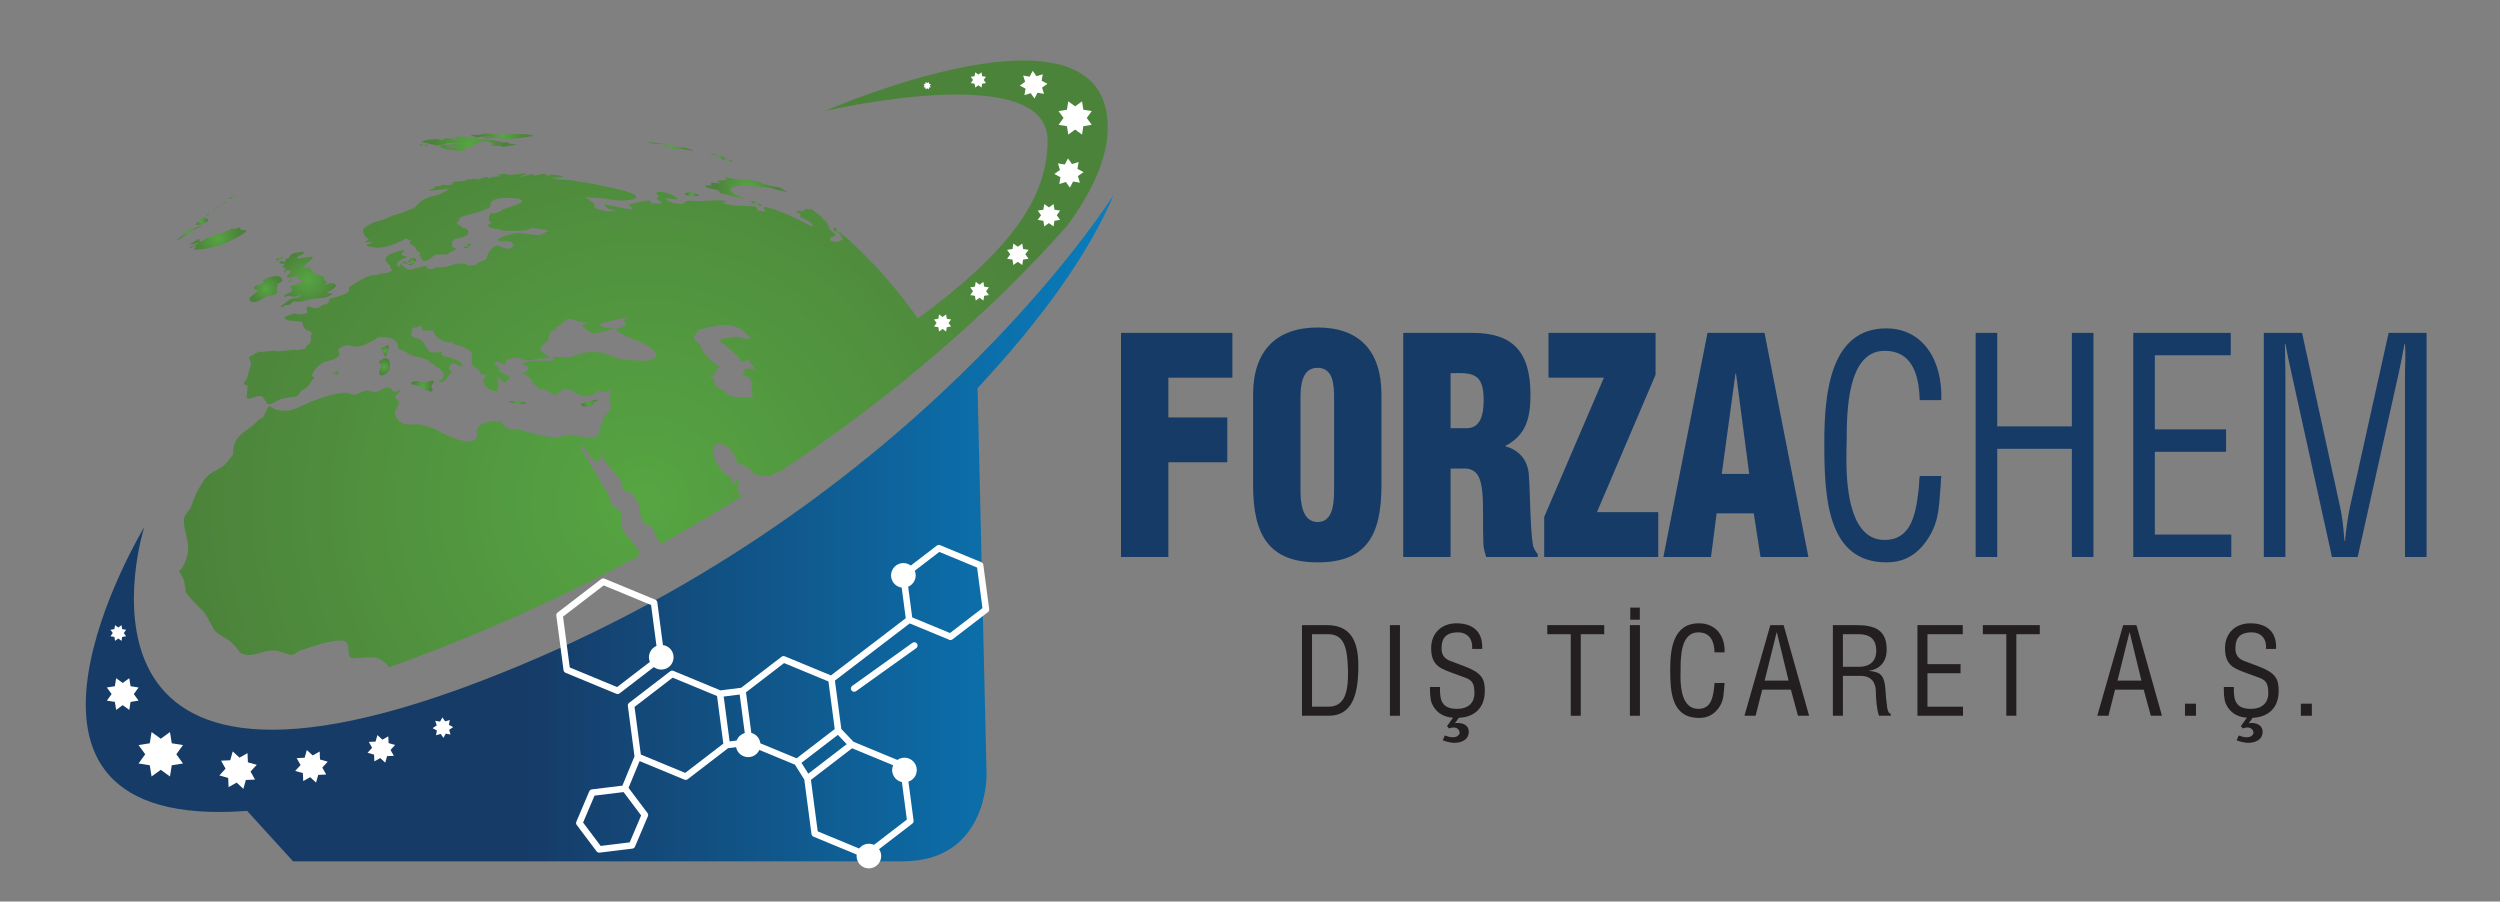 <?xml version="1.0" encoding="UTF-8" standalone="no"?>
<!-- Created with Inkscape (http://www.inkscape.org/) -->

<svg
   version="1.1"
   id="svg2"
   xml:space="preserve"
   width="280"
   height="100.971"
   viewBox="0 0 280 100.971"
   sodipodi:docname="logo-kucuk.ai"
   xmlns:inkscape="http://www.inkscape.org/namespaces/inkscape"
   xmlns:sodipodi="http://sodipodi.sourceforge.net/DTD/sodipodi-0.dtd"
   xmlns="http://www.w3.org/2000/svg"
   xmlns:svg="http://www.w3.org/2000/svg"><rect x="0" y="0" width="280" height="100.971" fill="#808080" stroke="none"/><defs
     id="defs6"><clipPath
       clipPathUnits="userSpaceOnUse"
       id="clipPath24"><path
         d="M 0.622,0 H 209.473 V 75.729 H 0.622 Z"
         id="path22" /></clipPath><linearGradient
       x1="0"
       y1="0"
       x2="1"
       y2="0"
       gradientUnits="userSpaceOnUse"
       gradientTransform="matrix(-86.355,0,0,-86.355,93.563,31.372)"
       spreadMethod="pad"
       id="linearGradient128"><stop
         style="stop-opacity:1;stop-color:#097cbb"
         offset="0"
         id="stop118" /><stop
         style="stop-opacity:1;stop-color:#097cbb"
         offset="0.005"
         id="stop120" /><stop
         style="stop-opacity:1;stop-color:#163b67"
         offset="0.573"
         id="stop122" /><stop
         style="stop-opacity:1;stop-color:#163b67"
         offset="0.989"
         id="stop124" /><stop
         style="stop-opacity:1;stop-color:#163b67"
         offset="1"
         id="stop126" /></linearGradient><radialGradient
       fx="0"
       fy="0"
       cx="0"
       cy="0"
       r="1"
       gradientUnits="userSpaceOnUse"
       gradientTransform="matrix(0.038,0,0,0.038,60.434,62.727)"
       spreadMethod="pad"
       id="radialGradient148"><stop
         style="stop-opacity:1;stop-color:#56a542"
         offset="0"
         id="stop144" /><stop
         style="stop-opacity:1;stop-color:#4c833b"
         offset="1"
         id="stop146" /></radialGradient><radialGradient
       fx="0"
       fy="0"
       cx="0"
       cy="0"
       r="1"
       gradientUnits="userSpaceOnUse"
       gradientTransform="matrix(0.017,0,0,0.017,60.571,62.669)"
       spreadMethod="pad"
       id="radialGradient168"><stop
         style="stop-opacity:1;stop-color:#56a542"
         offset="0"
         id="stop164" /><stop
         style="stop-opacity:1;stop-color:#4c833b"
         offset="1"
         id="stop166" /></radialGradient><clipPath
       clipPathUnits="userSpaceOnUse"
       id="clipPath178"><path
         d="M 0.622,75.729 V 12.712 c 15.043,1.016 32.312,5.796 49.37,14.396 25.67,12.941 44.662,31.399 52.21,48.621 z"
         id="path176" /></clipPath><radialGradient
       fx="0"
       fy="0"
       cx="0"
       cy="0"
       r="1"
       gradientUnits="userSpaceOnUse"
       gradientTransform="matrix(3.344,0,0,3.344,58.304,5.802)"
       spreadMethod="pad"
       id="radialGradient196"><stop
         style="stop-opacity:1;stop-color:#56a542"
         offset="0"
         id="stop192" /><stop
         style="stop-opacity:1;stop-color:#4c833b"
         offset="1"
         id="stop194" /></radialGradient><clipPath
       clipPathUnits="userSpaceOnUse"
       id="clipPath206"><path
         d="M 0.622,75.729 V 12.712 c 15.043,1.016 32.312,5.796 49.37,14.396 25.67,12.941 44.662,31.399 52.21,48.621 z"
         id="path204" /></clipPath><radialGradient
       fx="0"
       fy="0"
       cx="0"
       cy="0"
       r="1"
       gradientUnits="userSpaceOnUse"
       gradientTransform="matrix(0.924,0,0,0.924,78.054,23.496)"
       spreadMethod="pad"
       id="radialGradient224"><stop
         style="stop-opacity:1;stop-color:#56a542"
         offset="0"
         id="stop220" /><stop
         style="stop-opacity:1;stop-color:#4c833b"
         offset="1"
         id="stop222" /></radialGradient><clipPath
       clipPathUnits="userSpaceOnUse"
       id="clipPath234"><path
         d="M 0.622,75.729 V 12.712 c 15.043,1.016 32.312,5.796 49.37,14.396 25.67,12.941 44.662,31.399 52.21,48.621 z"
         id="path232" /></clipPath><radialGradient
       fx="0"
       fy="0"
       cx="0"
       cy="0"
       r="1"
       gradientUnits="userSpaceOnUse"
       gradientTransform="matrix(1.073,0,0,1.073,83.261,21.136)"
       spreadMethod="pad"
       id="radialGradient252"><stop
         style="stop-opacity:1;stop-color:#56a542"
         offset="0"
         id="stop248" /><stop
         style="stop-opacity:1;stop-color:#4c833b"
         offset="1"
         id="stop250" /></radialGradient><clipPath
       clipPathUnits="userSpaceOnUse"
       id="clipPath262"><path
         d="M 0.622,75.729 V 12.712 c 15.043,1.016 32.312,5.796 49.37,14.396 25.67,12.941 44.662,31.399 52.21,48.621 z"
         id="path260" /></clipPath><radialGradient
       fx="0"
       fy="0"
       cx="0"
       cy="0"
       r="1"
       gradientUnits="userSpaceOnUse"
       gradientTransform="matrix(0.17,0,0,0.17,83.287,19.062)"
       spreadMethod="pad"
       id="radialGradient280"><stop
         style="stop-opacity:1;stop-color:#56a542"
         offset="0"
         id="stop276" /><stop
         style="stop-opacity:1;stop-color:#4c833b"
         offset="1"
         id="stop278" /></radialGradient><clipPath
       clipPathUnits="userSpaceOnUse"
       id="clipPath290"><path
         d="M 0.622,75.729 V 12.712 c 15.043,1.016 32.312,5.796 49.37,14.396 25.67,12.941 44.662,31.399 52.21,48.621 z"
         id="path288" /></clipPath><radialGradient
       fx="0"
       fy="0"
       cx="0"
       cy="0"
       r="1"
       gradientUnits="userSpaceOnUse"
       gradientTransform="matrix(0.153,0,0,0.153,83.187,20.104)"
       spreadMethod="pad"
       id="radialGradient308"><stop
         style="stop-opacity:1;stop-color:#56a542"
         offset="0"
         id="stop304" /><stop
         style="stop-opacity:1;stop-color:#4c833b"
         offset="1"
         id="stop306" /></radialGradient><radialGradient
       fx="0"
       fy="0"
       cx="0"
       cy="0"
       r="1"
       gradientUnits="userSpaceOnUse"
       gradientTransform="matrix(2.534,0,0,2.534,62.728,59.948)"
       spreadMethod="pad"
       id="radialGradient328"><stop
         style="stop-opacity:1;stop-color:#56a542"
         offset="0"
         id="stop324" /><stop
         style="stop-opacity:1;stop-color:#4c833b"
         offset="1"
         id="stop326" /></radialGradient><radialGradient
       fx="0"
       fy="0"
       cx="0"
       cy="0"
       r="1"
       gradientUnits="userSpaceOnUse"
       gradientTransform="matrix(0.008,0,0,0.008,62.531,59.083)"
       spreadMethod="pad"
       id="radialGradient348"><stop
         style="stop-opacity:1;stop-color:#56a542"
         offset="0"
         id="stop344" /><stop
         style="stop-opacity:1;stop-color:#4c833b"
         offset="1"
         id="stop346" /></radialGradient><clipPath
       clipPathUnits="userSpaceOnUse"
       id="clipPath358"><path
         d="M 0.622,75.729 V 12.712 c 15.043,1.016 32.312,5.796 49.37,14.396 25.67,12.941 44.662,31.399 52.21,48.621 z"
         id="path356" /></clipPath><radialGradient
       fx="0"
       fy="0"
       cx="0"
       cy="0"
       r="1"
       gradientUnits="userSpaceOnUse"
       gradientTransform="matrix(0.017,0,0,0.017,83.526,23.979)"
       spreadMethod="pad"
       id="radialGradient376"><stop
         style="stop-opacity:1;stop-color:#56a542"
         offset="0"
         id="stop372" /><stop
         style="stop-opacity:1;stop-color:#4c833b"
         offset="1"
         id="stop374" /></radialGradient><radialGradient
       fx="0"
       fy="0"
       cx="0"
       cy="0"
       r="1"
       gradientUnits="userSpaceOnUse"
       gradientTransform="matrix(0.367,0,0,0.367,70.441,56.315)"
       spreadMethod="pad"
       id="radialGradient396"><stop
         style="stop-opacity:1;stop-color:#56a542"
         offset="0"
         id="stop392" /><stop
         style="stop-opacity:1;stop-color:#4c833b"
         offset="1"
         id="stop394" /></radialGradient><radialGradient
       fx="0"
       fy="0"
       cx="0"
       cy="0"
       r="1"
       gradientUnits="userSpaceOnUse"
       gradientTransform="matrix(0.043,0,0,0.043,57.626,63.159)"
       spreadMethod="pad"
       id="radialGradient416"><stop
         style="stop-opacity:1;stop-color:#56a542"
         offset="0"
         id="stop412" /><stop
         style="stop-opacity:1;stop-color:#4c833b"
         offset="1"
         id="stop414" /></radialGradient><radialGradient
       fx="0"
       fy="0"
       cx="0"
       cy="0"
       r="1"
       gradientUnits="userSpaceOnUse"
       gradientTransform="matrix(1.339,0,0,1.339,56.329,63.433)"
       spreadMethod="pad"
       id="radialGradient436"><stop
         style="stop-opacity:1;stop-color:#56a542"
         offset="0"
         id="stop432" /><stop
         style="stop-opacity:1;stop-color:#4c833b"
         offset="1"
         id="stop434" /></radialGradient><radialGradient
       fx="0"
       fy="0"
       cx="0"
       cy="0"
       r="1"
       gradientUnits="userSpaceOnUse"
       gradientTransform="matrix(0.405,0,0,0.405,61.102,62.313)"
       spreadMethod="pad"
       id="radialGradient456"><stop
         style="stop-opacity:1;stop-color:#56a542"
         offset="0"
         id="stop452" /><stop
         style="stop-opacity:1;stop-color:#4c833b"
         offset="1"
         id="stop454" /></radialGradient><radialGradient
       fx="0"
       fy="0"
       cx="0"
       cy="0"
       r="1"
       gradientUnits="userSpaceOnUse"
       gradientTransform="matrix(0.494,0,0,0.494,60.344,62.659)"
       spreadMethod="pad"
       id="radialGradient476"><stop
         style="stop-opacity:1;stop-color:#56a542"
         offset="0"
         id="stop472" /><stop
         style="stop-opacity:1;stop-color:#4c833b"
         offset="1"
         id="stop474" /></radialGradient><radialGradient
       fx="0"
       fy="0"
       cx="0"
       cy="0"
       r="1"
       gradientUnits="userSpaceOnUse"
       gradientTransform="matrix(0.043,0,0,0.043,60.33,62.772)"
       spreadMethod="pad"
       id="radialGradient496"><stop
         style="stop-opacity:1;stop-color:#56a542"
         offset="0"
         id="stop492" /><stop
         style="stop-opacity:1;stop-color:#4c833b"
         offset="1"
         id="stop494" /></radialGradient><radialGradient
       fx="0"
       fy="0"
       cx="0"
       cy="0"
       r="1"
       gradientUnits="userSpaceOnUse"
       gradientTransform="matrix(2.891,0,0,2.891,39.4,63.665)"
       spreadMethod="pad"
       id="radialGradient516"><stop
         style="stop-opacity:1;stop-color:#56a542"
         offset="0"
         id="stop512" /><stop
         style="stop-opacity:1;stop-color:#4c833b"
         offset="1"
         id="stop514" /></radialGradient><radialGradient
       fx="0"
       fy="0"
       cx="0"
       cy="0"
       r="1"
       gradientUnits="userSpaceOnUse"
       gradientTransform="matrix(1.88,0,0,1.88,42.223,64.316)"
       spreadMethod="pad"
       id="radialGradient536"><stop
         style="stop-opacity:1;stop-color:#56a542"
         offset="0"
         id="stop532" /><stop
         style="stop-opacity:1;stop-color:#4c833b"
         offset="1"
         id="stop534" /></radialGradient><radialGradient
       fx="0"
       fy="0"
       cx="0"
       cy="0"
       r="1"
       gradientUnits="userSpaceOnUse"
       gradientTransform="matrix(0.263,0,0,0.263,35.603,63.554)"
       spreadMethod="pad"
       id="radialGradient556"><stop
         style="stop-opacity:1;stop-color:#56a542"
         offset="0"
         id="stop552" /><stop
         style="stop-opacity:1;stop-color:#4c833b"
         offset="1"
         id="stop554" /></radialGradient><radialGradient
       fx="0"
       fy="0"
       cx="0"
       cy="0"
       r="1"
       gradientUnits="userSpaceOnUse"
       gradientTransform="matrix(1.248,0,0,1.248,22.342,51.461)"
       spreadMethod="pad"
       id="radialGradient576"><stop
         style="stop-opacity:1;stop-color:#56a542"
         offset="0"
         id="stop572" /><stop
         style="stop-opacity:1;stop-color:#4c833b"
         offset="1"
         id="stop574" /></radialGradient><radialGradient
       fx="0"
       fy="0"
       cx="0"
       cy="0"
       r="1"
       gradientUnits="userSpaceOnUse"
       gradientTransform="matrix(0.226,0,0,0.226,23.498,54.027)"
       spreadMethod="pad"
       id="radialGradient596"><stop
         style="stop-opacity:1;stop-color:#56a542"
         offset="0"
         id="stop592" /><stop
         style="stop-opacity:1;stop-color:#4c833b"
         offset="1"
         id="stop594" /></radialGradient><radialGradient
       fx="0"
       fy="0"
       cx="0"
       cy="0"
       r="1"
       gradientUnits="userSpaceOnUse"
       gradientTransform="matrix(2.349,0,0,2.349,25.853,52.266)"
       spreadMethod="pad"
       id="radialGradient616"><stop
         style="stop-opacity:1;stop-color:#56a542"
         offset="0"
         id="stop612" /><stop
         style="stop-opacity:1;stop-color:#4c833b"
         offset="1"
         id="stop614" /></radialGradient><radialGradient
       fx="0"
       fy="0"
       cx="0"
       cy="0"
       r="1"
       gradientUnits="userSpaceOnUse"
       gradientTransform="matrix(0.121,0,0,0.121,24.354,52.169)"
       spreadMethod="pad"
       id="radialGradient636"><stop
         style="stop-opacity:1;stop-color:#56a542"
         offset="0"
         id="stop632" /><stop
         style="stop-opacity:1;stop-color:#4c833b"
         offset="1"
         id="stop634" /></radialGradient><radialGradient
       fx="0"
       fy="0"
       cx="0"
       cy="0"
       r="1"
       gradientUnits="userSpaceOnUse"
       gradientTransform="matrix(1.843,0,0,1.843,18.277,55.718)"
       spreadMethod="pad"
       id="radialGradient656"><stop
         style="stop-opacity:1;stop-color:#56a542"
         offset="0"
         id="stop652" /><stop
         style="stop-opacity:1;stop-color:#4c833b"
         offset="1"
         id="stop654" /></radialGradient><radialGradient
       fx="0"
       fy="0"
       cx="0"
       cy="0"
       r="1"
       gradientUnits="userSpaceOnUse"
       gradientTransform="matrix(0.215,0,0,0.215,18.125,58.212)"
       spreadMethod="pad"
       id="radialGradient676"><stop
         style="stop-opacity:1;stop-color:#56a542"
         offset="0"
         id="stop672" /><stop
         style="stop-opacity:1;stop-color:#4c833b"
         offset="1"
         id="stop674" /></radialGradient><radialGradient
       fx="0"
       fy="0"
       cx="0"
       cy="0"
       r="1"
       gradientUnits="userSpaceOnUse"
       gradientTransform="matrix(0.933,0,0,0.933,15.924,56.172)"
       spreadMethod="pad"
       id="radialGradient696"><stop
         style="stop-opacity:1;stop-color:#56a542"
         offset="0"
         id="stop692" /><stop
         style="stop-opacity:1;stop-color:#4c833b"
         offset="1"
         id="stop694" /></radialGradient><radialGradient
       fx="0"
       fy="0"
       cx="0"
       cy="0"
       r="1"
       gradientUnits="userSpaceOnUse"
       gradientTransform="matrix(0.254,0,0,0.254,18.717,58.633)"
       spreadMethod="pad"
       id="radialGradient716"><stop
         style="stop-opacity:1;stop-color:#56a542"
         offset="0"
         id="stop712" /><stop
         style="stop-opacity:1;stop-color:#4c833b"
         offset="1"
         id="stop714" /></radialGradient><radialGradient
       fx="0"
       fy="0"
       cx="0"
       cy="0"
       r="1"
       gradientUnits="userSpaceOnUse"
       gradientTransform="matrix(0.229,0,0,0.229,17.294,57.595)"
       spreadMethod="pad"
       id="radialGradient736"><stop
         style="stop-opacity:1;stop-color:#56a542"
         offset="0"
         id="stop732" /><stop
         style="stop-opacity:1;stop-color:#4c833b"
         offset="1"
         id="stop734" /></radialGradient><radialGradient
       fx="0"
       fy="0"
       cx="0"
       cy="0"
       r="1"
       gradientUnits="userSpaceOnUse"
       gradientTransform="matrix(0.433,0,0,0.433,16.946,57.116)"
       spreadMethod="pad"
       id="radialGradient756"><stop
         style="stop-opacity:1;stop-color:#56a542"
         offset="0"
         id="stop752" /><stop
         style="stop-opacity:1;stop-color:#4c833b"
         offset="1"
         id="stop754" /></radialGradient><radialGradient
       fx="0"
       fy="0"
       cx="0"
       cy="0"
       r="1"
       gradientUnits="userSpaceOnUse"
       gradientTransform="matrix(0.26,0,0,0.26,19.582,59.162)"
       spreadMethod="pad"
       id="radialGradient776"><stop
         style="stop-opacity:1;stop-color:#56a542"
         offset="0"
         id="stop772" /><stop
         style="stop-opacity:1;stop-color:#4c833b"
         offset="1"
         id="stop774" /></radialGradient><radialGradient
       fx="0"
       fy="0"
       cx="0"
       cy="0"
       r="1"
       gradientUnits="userSpaceOnUse"
       gradientTransform="matrix(0.759,0,0,0.759,35.513,43.304)"
       spreadMethod="pad"
       id="radialGradient796"><stop
         style="stop-opacity:1;stop-color:#56a542"
         offset="0"
         id="stop792" /><stop
         style="stop-opacity:1;stop-color:#4c833b"
         offset="1"
         id="stop794" /></radialGradient><radialGradient
       fx="0"
       fy="0"
       cx="0"
       cy="0"
       r="1"
       gradientUnits="userSpaceOnUse"
       gradientTransform="matrix(0.414,0,0,0.414,32.361,46.283)"
       spreadMethod="pad"
       id="radialGradient816"><stop
         style="stop-opacity:1;stop-color:#56a542"
         offset="0"
         id="stop812" /><stop
         style="stop-opacity:1;stop-color:#4c833b"
         offset="1"
         id="stop814" /></radialGradient><radialGradient
       fx="0"
       fy="0"
       cx="0"
       cy="0"
       r="1"
       gradientUnits="userSpaceOnUse"
       gradientTransform="matrix(0.619,0,0,0.619,32.292,44.925)"
       spreadMethod="pad"
       id="radialGradient836"><stop
         style="stop-opacity:1;stop-color:#56a542"
         offset="0"
         id="stop832" /><stop
         style="stop-opacity:1;stop-color:#4c833b"
         offset="1"
         id="stop834" /></radialGradient><radialGradient
       fx="0"
       fy="0"
       cx="0"
       cy="0"
       r="1"
       gradientUnits="userSpaceOnUse"
       gradientTransform="matrix(0.204,0,0,0.204,28.209,44.424)"
       spreadMethod="pad"
       id="radialGradient856"><stop
         style="stop-opacity:1;stop-color:#56a542"
         offset="0"
         id="stop852" /><stop
         style="stop-opacity:1;stop-color:#4c833b"
         offset="1"
         id="stop854" /></radialGradient><radialGradient
       fx="0"
       fy="0"
       cx="0"
       cy="0"
       r="1"
       gradientUnits="userSpaceOnUse"
       gradientTransform="matrix(0.166,0,0,0.166,34.023,53.648)"
       spreadMethod="pad"
       id="radialGradient876"><stop
         style="stop-opacity:1;stop-color:#56a542"
         offset="0"
         id="stop872" /><stop
         style="stop-opacity:1;stop-color:#4c833b"
         offset="1"
         id="stop874" /></radialGradient><radialGradient
       fx="0"
       fy="0"
       cx="0"
       cy="0"
       r="1"
       gradientUnits="userSpaceOnUse"
       gradientTransform="matrix(0.322,0,0,0.322,34.642,53.769)"
       spreadMethod="pad"
       id="radialGradient896"><stop
         style="stop-opacity:1;stop-color:#56a542"
         offset="0"
         id="stop892" /><stop
         style="stop-opacity:1;stop-color:#4c833b"
         offset="1"
         id="stop894" /></radialGradient><radialGradient
       fx="0"
       fy="0"
       cx="0"
       cy="0"
       r="1"
       gradientUnits="userSpaceOnUse"
       gradientTransform="matrix(0.236,0,0,0.236,39.278,55.088)"
       spreadMethod="pad"
       id="radialGradient916"><stop
         style="stop-opacity:1;stop-color:#56a542"
         offset="0"
         id="stop912" /><stop
         style="stop-opacity:1;stop-color:#4c833b"
         offset="1"
         id="stop914" /></radialGradient><radialGradient
       fx="0"
       fy="0"
       cx="0"
       cy="0"
       r="1"
       gradientUnits="userSpaceOnUse"
       gradientTransform="matrix(0.57,0,0,0.57,43.469,41.928)"
       spreadMethod="pad"
       id="radialGradient936"><stop
         style="stop-opacity:1;stop-color:#56a542"
         offset="0"
         id="stop932" /><stop
         style="stop-opacity:1;stop-color:#4c833b"
         offset="1"
         id="stop934" /></radialGradient><radialGradient
       fx="0"
       fy="0"
       cx="0"
       cy="0"
       r="1"
       gradientUnits="userSpaceOnUse"
       gradientTransform="matrix(0.551,0,0,0.551,49.491,41.88)"
       spreadMethod="pad"
       id="radialGradient956"><stop
         style="stop-opacity:1;stop-color:#56a542"
         offset="0"
         id="stop952" /><stop
         style="stop-opacity:1;stop-color:#4c833b"
         offset="1"
         id="stop954" /></radialGradient><clipPath
       clipPathUnits="userSpaceOnUse"
       id="clipPath966"><path
         d="M 0.622,75.729 V 12.712 c 15.043,1.016 32.312,5.796 49.37,14.396 25.67,12.941 44.662,31.399 52.21,48.621 z"
         id="path964" /></clipPath><radialGradient
       fx="0"
       fy="0"
       cx="0"
       cy="0"
       r="1"
       gradientUnits="userSpaceOnUse"
       gradientTransform="matrix(0.256,0,0,0.256,63.812,26.244)"
       spreadMethod="pad"
       id="radialGradient984"><stop
         style="stop-opacity:1;stop-color:#56a542"
         offset="0"
         id="stop980" /><stop
         style="stop-opacity:1;stop-color:#4c833b"
         offset="1"
         id="stop982" /></radialGradient><radialGradient
       fx="0"
       fy="0"
       cx="0"
       cy="0"
       r="1"
       gradientUnits="userSpaceOnUse"
       gradientTransform="matrix(0.437,0,0,0.437,58.133,59.434)"
       spreadMethod="pad"
       id="radialGradient1004"><stop
         style="stop-opacity:1;stop-color:#56a542"
         offset="0"
         id="stop1000" /><stop
         style="stop-opacity:1;stop-color:#4c833b"
         offset="1"
         id="stop1002" /></radialGradient><radialGradient
       fx="0"
       fy="0"
       cx="0"
       cy="0"
       r="1"
       gradientUnits="userSpaceOnUse"
       gradientTransform="matrix(0.344,0,0,0.344,63.558,58.645)"
       spreadMethod="pad"
       id="radialGradient1024"><stop
         style="stop-opacity:1;stop-color:#56a542"
         offset="0"
         id="stop1020" /><stop
         style="stop-opacity:1;stop-color:#4c833b"
         offset="1"
         id="stop1022" /></radialGradient><radialGradient
       fx="0"
       fy="0"
       cx="0"
       cy="0"
       r="1"
       gradientUnits="userSpaceOnUse"
       gradientTransform="matrix(38.084,0,0,38.084,54.055,33.541)"
       spreadMethod="pad"
       id="radialGradient1044"><stop
         style="stop-opacity:1;stop-color:#56a542"
         offset="0"
         id="stop1040" /><stop
         style="stop-opacity:1;stop-color:#4c833b"
         offset="1"
         id="stop1042" /></radialGradient><clipPath
       clipPathUnits="userSpaceOnUse"
       id="clipPath1054"><path
         d="M 0.622,0 H 209.473 V 75.729 H 0.622 Z"
         id="path1052" /></clipPath></defs><sodipodi:namedview
     id="namedview4"
     pagecolor="#ffffff"
     bordercolor="#666666"
     borderopacity="1.0"
     inkscape:pageshadow="2"
     inkscape:pageopacity="0.0"
     inkscape:pagecheckerboard="0" /><g
     id="g8"
     inkscape:groupmode="layer"
     inkscape:label="logo-kucuk"
     transform="matrix(1.333,0,0,-1.333,0,100.971)"><g
       id="g10"
       transform="translate(59.555,26.942)"><path
         d="M 0,0 6.183,3.595"
         style="fill:#163b67;fill-opacity:1;fill-rule:nonzero;stroke:none"
         id="path12" /></g><g
       id="g14"
       transform="translate(94.188,28.949)"><path
         d="M 0,0 V 18.83 H 9.359 V 15.064 H 3.979 V 11.725 H 8.93 V 7.958 H 3.979 V 0 Z"
         style="fill:#163b67;fill-opacity:1;fill-rule:nonzero;stroke:none"
         id="path16" /></g><g
       id="g18"><g
         id="g20"
         clip-path="url(#clipPath24)"><g
           id="g26"
           transform="translate(116.07,34.949)"><path
             d="m 0,0 c 0,-4.243 -1.31,-6.452 -5.357,-6.452 -4.024,0 -5.426,2.209 -5.426,6.452 v 7.657 c 0,3.641 1.922,5.625 5.426,5.625 C -1.853,13.282 0,11.298 0,7.657 Z m -3.979,7.356 c 0,1.13 -0.067,2.537 -1.401,2.537 -1.266,0 -1.423,-1.407 -1.423,-2.537 v -7.733 c 0,-1.104 0.157,-2.686 1.446,-2.686 1.288,0 1.378,1.582 1.378,2.686 z"
             style="fill:#163b67;fill-opacity:1;fill-rule:nonzero;stroke:none"
             id="path28" /></g><g
           id="g30"
           transform="translate(121.879,28.948)"><path
             d="m 0,0 h -3.979 v 18.83 h 5.81 c 3.278,0 4.882,-1.456 4.882,-5.197 0,-2.009 -0.406,-3.414 -2.102,-4.293 V 9.289 C 5.718,9.013 6.51,8.16 6.578,6.854 6.691,5.347 6.691,2.108 6.94,0.904 7.052,0.628 7.165,0.402 7.324,0.25 V 0 H 2.984 C 2.871,0.376 2.78,0.703 2.757,1.079 2.69,2.762 2.78,4.268 2.667,5.448 2.554,6.628 2.238,7.356 1.31,7.432 H 0 Z m 0,10.821 h 1.356 c 1.176,0 1.424,1.18 1.424,2.335 0,2.234 -0.836,2.36 -2.78,2.284 z"
             style="fill:#163b67;fill-opacity:1;fill-rule:nonzero;stroke:none"
             id="path32" /></g><g
           id="g34"
           transform="translate(130.107,47.779)"><path
             d="M 0,0 H 8.996 V -3.515 L 4.069,-15.064 h 5.153 v -3.766 h -9.584 v 3.364 l 5.018,11.7 -4.656,0 z"
             style="fill:#163b67;fill-opacity:1;fill-rule:nonzero;stroke:none"
             id="path36" /></g><g
           id="g38"
           transform="translate(139.759,28.948)"><path
             d="M 0,0 3.707,18.831 H 8.499 L 12.184,0 H 8.16 L 7.595,3.666 H 4.475 L 4.001,0 Z M 6.102,15.415 H 6.058 L 4.905,6.98 h 2.306 z"
             style="fill:#163b67;fill-opacity:1;fill-rule:nonzero;stroke:none"
             id="path40" /></g><g
           id="g42"
           transform="translate(161.298,42.13)"><path
             d="m 0,0 c -0.065,2.209 -0.677,4.142 -2.949,4.142 -3.146,0 -3.189,-5.121 -3.189,-7.632 -0.023,-0.427 -0.023,-0.928 -0.023,-1.506 0,-2.787 0.438,-6.754 3.212,-6.754 2.163,0 2.599,2.033 2.84,4.093 0.065,0.426 0.044,0.852 0.109,1.279 H 1.813 C 1.792,-6.553 1.769,-6.753 1.769,-6.955 c 0,-0.201 -0.021,-0.401 -0.042,-0.578 -0.111,-1.556 -0.153,-2.686 -0.962,-3.991 -0.853,-1.381 -1.988,-2.109 -3.561,-2.109 -5.046,0 -5.222,5.599 -5.222,10.093 0,4.243 0.547,9.565 5.201,9.565 3.079,0 4.739,-2.661 4.63,-6.025 z"
             style="fill:#163b67;fill-opacity:1;fill-rule:nonzero;stroke:none"
             id="path44" /></g><g
           id="g46"
           transform="translate(165.997,28.949)"><path
             d="m 0,0 v 18.83 h 1.813 v -7.858 h 6.27 V 18.83 H 9.896 V 0 H 8.083 V 9.089 H 1.813 L 1.813,0 Z"
             style="fill:#163b67;fill-opacity:1;fill-rule:nonzero;stroke:none"
             id="path48" /></g><g
           id="g50"
           transform="translate(179.239,28.949)"><path
             d="M 0,0 V 18.83 H 8.192 V 16.947 H 1.813 V 10.72 H 7.799 V 8.837 H 1.813 V 1.883 H 8.236 V 0 Z"
             style="fill:#163b67;fill-opacity:1;fill-rule:nonzero;stroke:none"
             id="path52" /></g><g
           id="g54"
           transform="translate(200.695,47.779)"><path
             d="M 0,0 H 3.189 V -18.83 H 1.375 v 15.516 c 0,0.802 0.066,1.581 0,2.384 H 1.332 C 1.136,-2.034 0.983,-2.737 0.83,-3.465 L -2.601,-18.83 h -2.161 l -3.431,15.59 c -0.153,0.679 -0.284,1.281 -0.48,2.31 h -0.044 c 0,-0.803 0.044,-1.631 0.044,-2.434 V -18.83 h -1.814 V 0 h 3.212 l 3.211,-14.688 c 0.174,-0.803 0.262,-1.582 0.35,-2.787 h 0.044 c 0.109,0.98 0.218,1.883 0.415,2.812 z"
             style="fill:#163b67;fill-opacity:1;fill-rule:nonzero;stroke:none"
             id="path56" /></g><g
           id="g58"
           transform="translate(109.394,15.609)"><path
             d="m 0,0 v 7.616 h 2.092 c 2.386,0 2.691,-1.93 2.64,-3.808 C 4.681,1.949 4.306,0 2.244,0 Z M 0.843,0.761 H 2.194 C 3.443,0.761 3.94,1.685 3.859,3.96 3.808,5.696 3.544,6.853 2.194,6.853 H 0.843 Z"
             style="fill:#231f20;fill-opacity:1;fill-rule:nonzero;stroke:none"
             id="path60" /></g><path
           d="m 116.782,23.225 h 0.843 v -7.616 h -0.843 z"
           style="fill:#231f20;fill-opacity:1;fill-rule:nonzero;stroke:none"
           id="path62" /><g
           id="g64"
           transform="translate(121.579,14.735)"><path
             d="M 0,0 0.507,0.712 0.223,0.741 C -0.356,0.843 -0.944,1.159 -1.269,1.9 -1.431,2.274 -1.431,2.895 -1.431,3.291 h 0.842 c -0.03,-1.137 0.162,-1.838 1.442,-1.838 0.853,0 1.453,0.436 1.453,1.33 0,1.147 -0.459,1.167 -1.24,1.462 -0.416,0.163 -1.097,0.375 -1.493,0.589 -0.721,0.365 -0.904,0.985 -0.904,1.726 0,1.26 0.884,2.081 2.123,2.081 1.391,0 2.244,-0.721 2.163,-2.152 H 2.112 C 2.183,7.291 1.747,7.88 0.904,7.88 c -1.229,0 -1.361,-0.772 -1.361,-1.36 0,-0.529 0.234,-0.843 0.721,-1.036 L 1.473,5.027 C 2.904,4.488 3.178,3.991 3.178,2.975 3.178,2.254 2.965,1.686 2.549,1.29 2.163,0.925 1.645,0.732 0.995,0.701 L 0.66,0.244 c 0.325,0.081 1.168,0 1.168,-0.71 0,-0.742 -0.721,-0.965 -1.341,-0.934 -0.294,0.04 -0.569,0.1 -0.843,0.213 l 0.174,0.405 c 0.233,-0.08 0.416,-0.151 0.659,-0.151 0.325,0 0.427,0.101 0.538,0.233 0.092,0.121 0.051,0.417 -0.233,0.548 -0.203,0.081 -0.417,0.031 -0.609,-0.04 z"
             style="fill:#231f20;fill-opacity:1;fill-rule:nonzero;stroke:none"
             id="path66" /></g><g
           id="g68"
           transform="translate(130.005,23.224)"><path
             d="M 0,0 H 4.783 V -0.763 H 2.813 V -7.616 H 1.971 v 6.853 l -1.971,0 z"
             style="fill:#231f20;fill-opacity:1;fill-rule:nonzero;stroke:none"
             id="path70" /></g><path
           d="m 136.946,23.225 h 0.843 v -7.616 h -0.843 z m 0.031,1.471 h 0.802 v -1.015 h -0.802 z"
           style="fill:#231f20;fill-opacity:1;fill-rule:nonzero;stroke:none"
           id="path72" /><g
           id="g74"
           transform="translate(144.058,20.939)"><path
             d="m 0,0 c -0.03,0.894 -0.314,1.676 -1.371,1.676 -1.462,0 -1.482,-2.072 -1.482,-3.087 -0.01,-0.174 -0.01,-0.376 -0.01,-0.61 0,-1.126 0.203,-2.731 1.492,-2.731 1.006,0 1.209,0.822 1.32,1.656 0.031,0.172 0.021,0.345 0.051,0.517 H 0.843 C 0.832,-2.65 0.823,-2.731 0.823,-2.813 0.823,-2.893 0.812,-2.975 0.803,-3.046 0.752,-3.676 0.732,-4.133 0.356,-4.66 -0.04,-5.219 -0.568,-5.513 -1.3,-5.513 c -2.345,0 -2.426,2.264 -2.426,4.082 0,1.716 0.254,3.868 2.417,3.868 C 0.122,2.437 0.894,1.36 0.843,0 Z"
             style="fill:#231f20;fill-opacity:1;fill-rule:nonzero;stroke:none"
             id="path76" /></g><g
           id="g78"
           transform="translate(148.745,23.224)"><path
             d="M 0,0 H 1.116 L 3.259,-7.616 H 2.324 l -0.599,2.193 h -2.406 l -0.558,-2.193 h -0.935 z m 0.548,-0.61 h -0.02 l -1.006,-4.052 h 2.011 z"
             style="fill:#231f20;fill-opacity:1;fill-rule:nonzero;stroke:none"
             id="path80" /></g><g
           id="g82"
           transform="translate(154.843,15.609)"><path
             d="m 0,0 h -0.843 v 7.615 h 1.96 c 1.594,0 2.61,-0.416 2.559,-2.173 C 3.645,4.549 3.107,3.909 2.214,3.788 V 3.766 C 3.189,3.685 3.463,3.35 3.564,2.346 3.594,1.776 3.645,1.218 3.727,0.65 3.757,0.517 3.819,0.172 4.021,0.172 V 0 H 3.036 C 2.844,0.487 2.773,1.422 2.773,1.939 2.773,2.711 2.477,3.35 1.473,3.35 H 0 Z m 0,4.113 h 1.331 c 0.396,0 1.502,0.08 1.471,1.4 -0.029,1.31 -1.046,1.34 -1.614,1.34 H 0 Z"
             style="fill:#231f20;fill-opacity:1;fill-rule:nonzero;stroke:none"
             id="path84" /></g><g
           id="g86"
           transform="translate(161.105,15.609)"><path
             d="M 0,0 V 7.616 H 3.808 V 6.853 H 0.842 V 4.335 H 3.624 V 3.574 H 0.842 V 0.761 H 3.828 V 0 Z"
             style="fill:#231f20;fill-opacity:1;fill-rule:nonzero;stroke:none"
             id="path88" /></g><g
           id="g90"
           transform="translate(166.602,23.224)"><path
             d="M 0,0 H 4.783 V -0.763 H 2.813 V -7.616 H 1.971 v 6.853 l -1.971,0 z"
             style="fill:#231f20;fill-opacity:1;fill-rule:nonzero;stroke:none"
             id="path92" /></g><g
           id="g94"
           transform="translate(178.391,23.224)"><path
             d="M 0,0 H 1.116 L 3.259,-7.616 H 2.324 l -0.599,2.193 h -2.406 l -0.558,-2.193 h -0.935 z m 0.548,-0.61 h -0.02 l -1.006,-4.052 h 2.01 z"
             style="fill:#231f20;fill-opacity:1;fill-rule:nonzero;stroke:none"
             id="path96" /></g><path
           d="m 183.584,16.624 h 0.924 v -1.015 h -0.924 z"
           style="fill:#231f20;fill-opacity:1;fill-rule:nonzero;stroke:none"
           id="path98" /><g
           id="g100"
           transform="translate(188.279,14.735)"><path
             d="M 0,0 0.507,0.712 0.223,0.741 C -0.356,0.843 -0.944,1.159 -1.269,1.9 -1.431,2.274 -1.431,2.895 -1.431,3.291 h 0.842 c -0.03,-1.137 0.162,-1.838 1.442,-1.838 0.852,0 1.453,0.436 1.453,1.33 0,1.147 -0.458,1.167 -1.24,1.462 -0.416,0.163 -1.097,0.375 -1.493,0.589 -0.721,0.365 -0.904,0.985 -0.904,1.726 0,1.26 0.884,2.081 2.123,2.081 1.391,0 2.244,-0.721 2.163,-2.152 H 2.112 C 2.183,7.291 1.747,7.88 0.904,7.88 c -1.229,0 -1.361,-0.772 -1.361,-1.36 0,-0.529 0.234,-0.843 0.721,-1.036 L 1.473,5.027 C 2.904,4.488 3.178,3.991 3.178,2.975 3.178,2.254 2.965,1.686 2.549,1.29 2.163,0.925 1.645,0.732 0.995,0.701 L 0.66,0.244 c 0.325,0.081 1.168,0 1.168,-0.71 0,-0.742 -0.721,-0.965 -1.341,-0.934 -0.294,0.04 -0.568,0.1 -0.843,0.213 l 0.174,0.405 c 0.233,-0.08 0.416,-0.151 0.659,-0.151 0.325,0 0.427,0.101 0.538,0.233 0.092,0.121 0.051,0.417 -0.233,0.548 -0.203,0.081 -0.417,0.031 -0.609,-0.04 z"
             style="fill:#231f20;fill-opacity:1;fill-rule:nonzero;stroke:none"
             id="path102" /></g><path
           d="m 193.321,16.624 h 0.924 v -1.015 h -0.924 z"
           style="fill:#231f20;fill-opacity:1;fill-rule:nonzero;stroke:none"
           id="path104" /></g></g><g
       id="g106"><g
         id="g108"><g
           id="g114"><g
             id="g116"><path
               d="M 40.122,18.415 C 3.568,4.521 12.118,31.455 12.118,31.455 v 0 c 0,0 -15.53,-25.678 8.643,-23.837 v 0 l 3.862,-4.239 h 51.236 c 7.153,0 7.035,7.269 7.035,7.269 v 0 l -0.758,32.488 c 5.328,5.708 9.38,11.338 11.427,16.229 v 0 c 0,0 -16.888,-27.055 -53.441,-40.95"
               style="fill:url(#linearGradient128);stroke:none"
               id="path130" /></g></g></g></g><g
       id="g132"><g
         id="g134"><g
           id="g140"><g
             id="g142"><path
               d="m 60.484,62.705 c -0.039,0.023 -0.049,0.041 -0.099,0.044 v 0 c 0.033,-0.015 0.066,-0.03 0.099,-0.044"
               style="fill:url(#radialGradient148);stroke:none"
               id="path150" /></g></g></g></g><g
       id="g152"><g
         id="g154"><g
           id="g160"><g
             id="g162"><path
               d="m 60.562,62.67 c 0.01,-0.003 0.021,-0.007 0.032,-0.008 v 0 c -0.019,0.004 -0.032,0.009 -0.046,0.014 v 0 c 0.004,-0.003 0.009,-0.004 0.014,-0.006"
               style="fill:url(#radialGradient168);stroke:none"
               id="path170" /></g></g></g></g><g
       id="g172"><g
         id="g174"
         clip-path="url(#clipPath178)"><g
           id="g180"><g
             id="g182"><g
               id="g188"><g
                 id="g190"><path
                   d="M 60.012,9.841 C 59.933,9.702 59.936,9.324 59.833,9.2 59.438,8.836 58.695,8.02 58.162,7.699 57.469,7.31 56.683,7.311 56.595,6.311 56.567,5.974 56.873,5.507 56.858,5.287 56.865,5.251 56.339,4.364 56.338,4.364 56.302,4.36 55.874,4.009 55.855,3.942 55.835,3.656 55.815,3.345 56.062,3.188 56.076,3.064 55.995,2.962 55.978,2.708 c -0.037,-0.503 0.381,-0.97 0.943,-0.943 1.34,0.143 1.658,1.364 2.138,2.279 0.603,1.156 1.172,2.138 1.316,3.655 0.035,0.001 0.267,-0.045 0.363,-0.072 0.007,0.087 0.025,0.218 0.027,0.305 -0.168,0.531 0,1.86 -0.753,1.909"
                   style="fill:url(#radialGradient196);stroke:none"
                   id="path198" /></g></g></g></g></g></g><g
       id="g200"><g
         id="g202"
         clip-path="url(#clipPath206)"><g
           id="g208"><g
             id="g210"><g
               id="g216"><g
                 id="g218"><path
                   d="m 77.599,22.877 c -0.007,-0.316 0.151,-0.607 0.372,-0.607 0.306,0.033 0.507,0.535 0.536,0.949 0.04,0.717 -0.42,0.961 -0.629,1.502 -0.016,-0.677 -0.253,-1.178 -0.279,-1.844"
                   style="fill:url(#radialGradient224);stroke:none"
                   id="path226" /></g></g></g></g></g></g><g
       id="g228"><g
         id="g230"
         clip-path="url(#clipPath234)"><g
           id="g236"><g
             id="g238"><g
               id="g244"><g
                 id="g246"><path
                   d="m 83.543,21.736 c -0.076,0.009 -0.064,-0.022 -0.072,0.076 -0.048,0.27 -0.075,0.536 -0.229,0.641 -0.198,-0.04 -0.068,0.011 -0.264,-0.04 -0.077,0.142 0.025,0.165 -0.157,0.143 -0.038,0.004 -0.048,0.029 -0.052,-0.006 -0.005,-0.048 -0.004,-0.102 -0.01,-0.15 0.034,-0.182 0.035,-0.648 0.176,-0.706 0.154,-0.072 0.154,0.031 0.172,-0.132 0.002,-0.184 0.043,-0.341 0.072,-0.523 0.022,-0.242 0.183,-0.129 0.217,-0.532 0.001,-0.147 -0.027,-0.508 0.032,-0.595 0.038,-0.052 0.103,-0.018 0.099,-0.057 0.015,-0.054 -0.028,-0.151 -0.005,-0.151 0.089,0.481 0.169,0.964 0.241,1.451 -0.011,0.046 -0.023,0.095 -0.042,0.148 -0.059,0.168 -0.077,0.365 -0.178,0.433"
                   style="fill:url(#radialGradient252);stroke:none"
                   id="path254" /></g></g></g></g></g></g><g
       id="g256"><g
         id="g258"
         clip-path="url(#clipPath262)"><g
           id="g264"><g
             id="g266"><g
               id="g272"><g
                 id="g274"><path
                   d="M 83.315,19.297 C 83.275,19.27 83.308,19.28 83.259,19.28 83.255,19.256 83.244,19.232 83.25,19.209 c -0.022,-0.124 -0.02,-0.361 0.071,-0.382 0.036,0.183 -0.001,0.272 -0.016,0.384 0.005,0.028 0.005,0.057 0.01,0.086"
                   style="fill:url(#radialGradient280);stroke:none"
                   id="path282" /></g></g></g></g></g></g><g
       id="g284"><g
         id="g286"
         clip-path="url(#clipPath290)"><g
           id="g292"><g
             id="g294"><g
               id="g300"><g
                 id="g302"><path
                   d="m 83.153,20.306 c -0.005,-0.031 -0.015,-0.026 -0.042,-0.045 0.003,0 0.006,0 0.007,0.001 -0.016,-0.107 0.021,-0.344 0.095,-0.36 0.119,0.084 0,0.29 -0.06,0.404"
                   style="fill:url(#radialGradient308);stroke:none"
                   id="path310" /></g></g></g></g></g></g><g
       id="g312"><g
         id="g314"><g
           id="g320"><g
             id="g322"><path
               d="m 60.921,60.814 c -0.002,-0.054 0.14,-0.065 0.161,-0.134 v 0 c 0.059,-0.155 -0.84,-0.042 -0.828,-0.153 v 0 c 0.044,-0.058 0.246,-0.108 0.319,-0.192 v 0 c -0.294,0.028 -0.856,0.118 -0.84,0.007 v 0 c 0.014,-0.043 0.029,-0.049 0.028,-0.094 v 0 c 0.02,-0.079 -0.112,-0.076 -0.244,-0.074 v 0 c -0.134,0.002 -0.27,0.004 -0.255,-0.075 v 0 c 0.054,-0.094 0.378,-0.191 0.378,-0.191 v 0 c 0,0 0.512,-0.099 0.568,-0.109 v 0 c 0.316,-0.098 0.177,-0.172 0.346,-0.282 v 0 c 0.034,-0.048 0.335,-0.065 0.467,-0.094 v 0 c 0.057,0 0.11,-0.054 0.144,-0.073 v 0 c 0.479,-0.104 0.947,-0.197 1.426,-0.309 v 0 c -0.019,0.011 -0.037,0.029 -0.057,0.04 v 0 c -0.446,0.224 -1.047,0.414 -1.138,0.642 v 0 c -0.102,0.426 0.97,0.523 1.817,0.367 v 0 c 0.122,-0.02 0.199,-0.015 0.274,-0.011 v 0 c 0.113,0.008 0.222,0.015 0.474,-0.059 v 0 c 0.186,-0.048 0.193,0.022 0.309,0.024 v 0 c 0.502,-0.089 0.912,-0.235 1.425,-0.337 v 0 c 0.112,-0.025 0.298,-0.08 0.499,-0.138 v 0 c -0.219,0.144 -0.441,0.286 -0.663,0.426 v 0 c -0.39,0.068 -0.785,0.125 -1.291,0.272 v 0 c -0.185,0.05 -0.326,0.159 -0.521,0.212 v 0 c -0.316,0.091 -0.276,0.021 -0.505,0.087 v 0 c -0.352,0.096 -0.626,0.095 -0.875,0.093 v 0 c -0.195,-10e-4 -0.374,-0.002 -0.564,0.043 v 0 c -0.288,0.062 -0.416,0.068 -0.695,0.129 v 0 c -0.038,0.018 -0.07,0.025 -0.097,0.025 v 0 c -0.056,0 -0.085,-0.03 -0.062,-0.042"
               style="fill:url(#radialGradient328);stroke:none"
               id="path330" /></g></g></g></g><g
       id="g332"><g
         id="g334"><g
           id="g340"><g
             id="g342"><path
               d="m 62.534,59.081 c 0.002,0 0.004,-0.002 0.007,-0.003 v 0 c -0.007,0.003 -0.014,0.007 -0.02,0.011 v 0 c 0.004,-0.003 0.009,-0.006 0.013,-0.008"
               style="fill:url(#radialGradient348);stroke:none"
               id="path350" /></g></g></g></g><g
       id="g352"><g
         id="g354"
         clip-path="url(#clipPath358)"><g
           id="g360"><g
             id="g362"><g
               id="g368"><g
                 id="g370"><path
                   d="m 83.522,24.001 c -0.021,-0.041 0.037,-0.073 0,0"
                   style="fill:url(#radialGradient376);stroke:none"
                   id="path378" /></g></g></g></g></g></g><g
       id="g380"><g
         id="g382"><g
           id="g388"><g
             id="g390"><path
               d="M 70.026,56.551 C 70,56.517 70.187,56.265 70.367,56.171 v 0 c 0.104,-0.049 0.292,-0.096 0.491,-0.166 v 0 c -0.237,0.209 -0.475,0.415 -0.717,0.619 v 0 c -0.004,-0.036 -0.036,-0.061 -0.115,-0.073"
               style="fill:url(#radialGradient396);stroke:none"
               id="path398" /></g></g></g></g><g
       id="g400"><g
         id="g402"><g
           id="g408"><g
             id="g410"><path
               d="m 57.568,63.168 c -0.005,-0.01 0.001,-0.009 0.006,-0.02 v 0 c 0.02,0.019 0.038,0.015 0.058,0.011 v 0 c 0.016,-0.002 0.034,-0.005 0.054,0.005 v 0 c -0.023,-0.003 -0.042,-0.001 -0.061,0.002 v 0 c -0.013,0.001 -0.026,0.003 -0.041,0.003 v 0 c -0.006,0 -0.01,0 -0.016,-10e-4"
               style="fill:url(#radialGradient416);stroke:none"
               id="path418" /></g></g></g></g><g
       id="g420"><g
         id="g422"><g
           id="g428"><g
             id="g430"><path
               d="m 54.47,63.778 c 0.142,-0.043 0.268,-0.055 0.422,-0.084 v 0 c 0.288,-0.032 0.618,-0.045 0.826,-0.074 v 0 c 0.165,-0.03 0.255,-0.073 0.443,-0.119 v 0 c -0.099,0.008 -0.168,0.011 -0.265,0.006 v 0 c 0.106,-0.036 0.228,-0.049 0.339,-0.07 v 0 c -0.133,-0.008 -0.251,0.024 -0.378,0.029 v 0 c 0.081,-0.052 0.238,-0.101 0.524,-0.147 v 0 -0.001 c 0.062,-0.022 0.126,-0.07 0.219,-0.086 v 0 c 0.096,-0.019 0.137,-10e-4 0.187,0.016 v 0 c 0.035,0.013 0.076,0.026 0.146,0.025 v 0 c 0.249,-0.007 0.402,-0.072 0.635,-0.105 v 0 c 0.019,0 0.008,0.03 -0.012,0.03 v 0 c 0.061,0.006 0.123,-0.014 0.182,-0.036 v 0 c 0.071,0.003 0.148,-0.02 0.218,-0.041 v 0 c 0.125,-0.04 0.229,-0.08 0.233,0.027 v 0 c -0.11,0.014 -0.332,0.11 -0.558,0.16 v 0 c -0.255,0.067 -0.366,0.025 -0.65,0.07 v 0 c -0.338,0.067 -0.603,0.17 -1.093,0.258 v 0 c -0.326,0.061 -1.011,0.151 -1.305,0.151 v 0 c -0.051,0 -0.091,-0.003 -0.113,-0.009"
               style="fill:url(#radialGradient436);stroke:none"
               id="path438" /></g></g></g></g><g
       id="g440"><g
         id="g442"><g
           id="g448"><g
             id="g450"><path
               d="m 60.551,62.429 c 0.037,10e-4 0.096,-0.055 0.187,-0.077 v 0 c 0.16,-0.046 0.189,-0.104 0.233,-0.018 v 0 c 0.099,-0.049 0.254,-0.106 0.362,-0.139 v 0 c 0.177,-0.044 0.19,-0.019 0.32,-0.038 v 0 c -0.102,0.049 -0.204,0.098 -0.307,0.146 v 0 c -0.14,0.045 -0.55,0.167 -0.72,0.167 v 0 c -0.053,0 -0.082,-0.012 -0.075,-0.041"
               style="fill:url(#radialGradient456);stroke:none"
               id="path458" /></g></g></g></g><g
       id="g460"><g
         id="g462"><g
           id="g468"><g
             id="g470"><path
               d="m 59.676,62.848 c 0.059,0.004 0.787,-0.27 0.899,-0.306 v 0 c 0.144,-0.027 0.292,-0.05 0.439,-0.079 v 0 c -0.151,0.07 -0.302,0.138 -0.452,0.207 v 0 c -0.229,0.052 -0.449,0.124 -0.688,0.174 v 0 c -0.054,0.006 -0.085,0.012 -0.122,0.012 v 0 c -0.021,0 -0.044,-0.003 -0.076,-0.008 m -0.002,0 c 0,0 10e-4,0 0.002,0 v 0 c 0,0 -0.001,0 -0.002,0"
               style="fill:url(#radialGradient476);stroke:none"
               id="path478" /></g></g></g></g><g
       id="g480"><g
         id="g482"><g
           id="g488"><g
             id="g490"><path
               d="m 60.301,62.746 c 0.039,0.004 0.064,0.005 0.084,0.003 v 0 c -0.036,0.016 -0.073,0.032 -0.109,0.049 v 0 c 0.009,-0.023 0.013,-0.02 0.025,-0.052"
               style="fill:url(#radialGradient496);stroke:none"
               id="path498" /></g></g></g></g><g
       id="g500"><g
         id="g502"><g
           id="g508"><g
             id="g510"><path
               d="m 38.879,64.266 c -0.082,-0.001 -0.16,-0.002 -0.223,0 v 0 c -0.059,-0.002 -0.111,-0.001 -0.156,0 v 0 c -0.169,0.002 -0.245,0.005 -0.256,-0.101 v 0 c -0.017,-0.17 0.103,-0.143 0.215,-0.219 v 0 c -0.511,0.021 -0.331,0.196 -0.884,0.175 v 0 c -0.166,0 -0.329,-0.036 -0.354,-0.113 v 0 c 0.031,-0.024 0.047,-0.018 0.07,-0.05 v 0 c -0.127,0.031 -0.293,0.004 -0.47,0.029 v 0 c 0.064,0.035 0.147,0.06 0.252,0.092 v 0 C 36.613,64.06 36.4,64.041 36.075,64.019 v 0 c -0.203,-0.013 -0.638,-0.157 -0.718,-0.191 v 0 c 0.141,-0.03 0.323,-0.09 0.476,-0.081 v 0 c 0.054,0.011 0.099,0.002 0.155,-0.007 v 0 c -0.125,-0.104 0.194,-0.118 0.538,-0.131 v 0 C 36.476,63.6 36.411,63.594 36.363,63.585 v 0 c 0.118,-0.055 0.302,-0.073 0.635,-0.038 v 0 c 0.427,0.044 0.448,0.144 0.629,0.192 v 0 c 0.047,-0.017 0.114,0.004 0.164,0.01 v 0 c 0.077,-0.015 0.261,-0.034 0.299,-0.03 v 0 c 0.16,0.022 0.347,0.027 0.531,0.031 v 0 c -0.238,-0.081 -0.78,-0.16 -1.057,-0.202 v 0 C 37.47,63.56 37.002,63.533 36.986,63.454 v 0 c 0,-0.216 0.522,-0.04 0.767,-0.02 v 0 c 0.129,0.017 0.791,0.04 0.922,0.024 v 0 C 38.43,63.429 38.202,63.421 37.991,63.375 v 0 c 0,0 -0.462,-0.016 -0.759,-0.044 v 0 c 0.011,-0.189 1.073,-0.204 1.571,-0.268 v 0 c 0.31,0.093 0.269,0.253 0.627,0.347 v 0 c 0.101,0.009 0.254,0.031 0.316,0.058 v 0 c 0.232,0.156 0.437,0.38 1.158,0.428 v 0 c 0,0 0.158,-0.066 0.492,-0.069 v 0 c -0.088,-0.005 -0.203,-0.014 -0.29,-0.018 v 0 c 0.1,-0.031 0.259,-0.134 0.407,-0.147 v 0 C 41.445,63.541 41.26,63.608 41.197,63.497 v 0 c 0.271,-0.013 0.694,-0.003 0.955,0.004 v 0 c -0.066,-0.027 -0.067,-0.036 -0.023,-0.103 v 0 c 0.541,0.043 0.75,0.13 1.315,0.2 v 0 c -0.197,0.053 -0.764,0.02 -0.788,0.201 v 0 C 42.433,63.796 42.227,63.8 41.994,63.792 v 0 c 0.062,0.024 0.043,0.041 0.002,0.083 v 0 c -0.079,-0.016 -0.138,-0.013 -0.212,-0.009 v 0 c -0.043,0.002 -0.091,0.005 -0.153,0.003 v 0 c 0.062,0.002 0.14,0.007 0.2,0.009 v 0 c -0.197,0.069 -1.289,0.192 -1.632,0.187 v 0 c -0.032,-0.003 -0.068,-0.002 -0.104,-0.002 v 0 c -0.035,10e-4 -0.071,0.002 -0.102,-0.001 v 0 c 0.069,0.045 0.091,0.126 -0.235,0.117 v 0 C 39.611,64.165 39.553,64.13 39.386,64.094 v 0 c -0.006,0.063 0.031,0.059 0.07,0.108 v 0 c -0.008,0.056 -0.219,0.065 -0.44,0.065 v 0 c -0.046,0 -0.092,-10e-4 -0.137,-10e-4"
               style="fill:url(#radialGradient516);stroke:none"
               id="path518" /></g></g></g></g><g
       id="g520"><g
         id="g522"><g
           id="g528"><g
             id="g530"><path
               d="m 42.421,64.559 c -0.095,-0.028 -0.257,-0.114 -0.512,-0.125 v 0 c -0.092,-0.002 -0.693,0.058 -0.81,0.086 v 0 c -0.201,-0.011 -0.363,-0.021 -0.568,-0.016 v 0 c 0.04,-0.018 0.059,-0.032 0.1,-0.049 v 0 c -0.106,-0.007 -0.24,-0.004 -0.346,-0.011 v 0 c 0.016,0 0.014,-0.027 -10e-4,-0.027 v 0 C 40.168,64.409 40,64.41 39.88,64.417 v 0 C 39.786,64.41 39.668,64.413 39.575,64.405 v 0 c 0.009,-0.092 0.137,-0.071 0.294,-0.112 v 0 c -0.069,-0.197 0.355,-0.039 0.708,-0.032 v 0 c 0.038,0.003 0.885,0.008 0.959,0.011 v 0 c -0.091,-0.025 -0.311,-0.011 -0.511,-0.04 v 0 c -0.038,-0.002 -0.259,-0.007 -0.41,-0.016 v 0 c 0.055,-0.051 0.075,-0.07 0.261,-0.077 v 0 c 0.193,-10e-4 0.377,0.005 0.561,0.012 v 0 c 0.199,0.007 0.399,0.014 0.608,0.012 v 0 c 0.153,-0.076 0.347,-0.093 0.716,-0.09 v 0 c 0.596,0.01 1.605,0.171 2.109,0.255 v 0 c -0.153,0.034 -0.499,0.162 -0.923,0.154 v 0 c -0.227,0.004 -0.434,0.004 -0.671,0.004 v 0 c -0.304,0 -0.425,-0.05 -0.611,-0.053 v 0 c -0.067,0.033 -0.025,0.013 10e-4,0.128 v 0 c -0.074,-0.001 -0.17,0 -0.245,-0.002"
               style="fill:url(#radialGradient536);stroke:none"
               id="path538" /></g></g></g></g><g
       id="g540"><g
         id="g542"><g
           id="g548"><g
             id="g550"><path
               d="m 35.341,63.633 c 0.01,0 0.019,-0.002 0.027,-0.006 v 0 c -0.01,0.003 -0.019,0.003 -0.029,0.006 v 0 c -0.326,-0.071 0.236,-0.168 0.626,-0.168 v 0 c -0.159,0.151 -0.365,0.115 -0.588,0.161 v 0 c -0.001,0.009 0.013,0.017 0.003,0.017 v 0 c -0.012,-0.003 -0.027,-0.008 -0.039,-0.01"
               style="fill:url(#radialGradient556);stroke:none"
               id="path558" /></g></g></g></g><g
       id="g560"><g
         id="g562"><g
           id="g568"><g
             id="g570"><path
               d="m 23.104,52.547 c -0.107,-0.02 -0.241,-0.037 -0.349,-0.055 v 0 c -0.203,-0.024 -0.631,-0.255 -0.658,-0.343 v 0 c 10e-4,-0.066 0.009,-0.076 0.092,-0.148 v 0 c -0.123,-0.07 -0.502,-0.214 -0.614,-0.239 v 0 c -0.055,-0.018 -0.206,-10e-4 -0.247,-0.18 v 0 c -0.014,-0.131 0.141,-0.187 0.335,-0.211 v 0 c -0.145,-0.33 -0.643,-0.424 -0.704,-0.769 v 0 c -0.019,-0.156 0.212,-0.275 0.456,-0.227 v 0 c 0.116,0.009 0.304,0.067 0.399,0.111 v 0 c 0.16,0.107 0.448,0.353 0.794,0.407 v 0 c 0.182,0.045 0.425,0.043 0.555,0.145 v 0 c 0.197,0.126 0.061,0.275 0.08,0.378 v 0 c 0.014,0.15 0.048,0.297 0.071,0.451 v 0 c 0.038,0.099 0.37,0.154 0.411,0.252 v 0 c 0.002,0.213 -0.109,0.438 -0.478,0.438 v 0 c -0.044,0 -0.091,-0.003 -0.143,-0.01"
               style="fill:url(#radialGradient576);stroke:none"
               id="path578" /></g></g></g></g><g
       id="g580"><g
         id="g582"><g
           id="g588"><g
             id="g590"><path
               d="m 23.229,53.981 c -0.004,-0.053 0.036,-0.131 0.095,-0.128 v 0 c 0.211,0.053 0.417,0.2 0.442,0.348 v 0 c -0.147,-0.043 -0.502,-0.149 -0.537,-0.22"
               style="fill:url(#radialGradient596);stroke:none"
               id="path598" /></g></g></g></g><g
       id="g600"><g
         id="g602"><g
           id="g608"><g
             id="g610"><path
               d="m 25.353,54.589 c -0.211,-0.037 -0.409,-0.071 -0.608,-0.092 v 0 c -0.114,-0.023 -0.333,-0.151 -0.361,-0.21 v 0 c -0.008,-0.066 -0.101,-0.12 -0.123,-0.224 v 0 C 24.13,54.034 23.98,53.97 23.945,53.87 v 0 c -0.002,-0.027 0.048,-0.061 0.089,-0.059 v 0 c -0.003,-0.026 -0.058,-0.079 -0.097,-0.087 v 0 c -0.036,0.01 -0.128,0.01 -0.124,0.088 v 0 C 23.71,53.807 23.584,53.788 23.484,53.76 v 0 c -0.044,-0.165 0.118,-0.181 0.431,-0.161 v 0 C 23.912,53.564 23.91,53.53 23.897,53.498 v 0 c 0.012,-10e-4 -0.169,-0.12 -0.174,-0.186 v 0 c -0.02,-0.049 0.179,-0.068 0.293,-0.054 v 0 C 24.014,53.219 24.012,53.18 23.997,53.144 v 0 c -0.016,-0.037 -0.066,-0.079 -0.099,-0.102 v 0 c -0.003,-0.07 -0.032,-0.135 -0.035,-0.205 v 0 c 0.052,0.003 0.117,0.013 0.168,0.025 v 0 c -0.039,0.051 -0.087,0.061 0.033,0.192 v 0 c 0.053,-0.034 0.165,-0.029 0.347,-0.012 v 0 c -0.083,-0.089 -0.035,-0.107 -0.04,-0.245 v 0 c -0.042,-0.097 -0.228,-0.2 -0.256,-0.303 v 0 c -0.002,-0.105 0.131,-0.082 0.323,-0.056 v 0 c 0.153,0.026 0.286,0.092 0.501,0.131 v 0 c 0.058,0.003 0.135,-0.004 0.191,0.014 v 0 c -0.035,-0.055 -0.172,-0.099 -0.178,-0.206 v 0 c -0.023,-0.128 0.274,-0.119 0.497,-0.077 v 0 c -0.017,-0.064 -0.026,-0.133 -0.028,-0.2 v 0 c -0.122,-0.146 -0.611,-0.332 -1.01,-0.379 v 0 c -0.017,-0.144 0.148,-0.184 0.116,-0.367 v 0 C 24.504,51.139 23.912,51.07 23.865,50.855 v 0 c 0.001,-0.027 0.059,-0.052 0.098,-0.054 v 0 c 0.096,0.008 0.081,0.077 0.224,0.096 v 0 c 0.119,0.019 0.19,-0.012 0.274,-0.043 v 0 c 0.077,-0.028 0.164,-0.056 0.311,-0.046 v 0 c 0.129,0.037 0.301,0.085 0.41,0.184 v 0 c -10e-4,-0.032 0.011,-0.064 0.032,-0.091 v 0 c -0.02,-0.212 -0.453,-0.169 -0.766,-0.269 v 0 c -0.057,-0.015 -0.783,-0.556 -0.827,-0.605 v 0 c -0.019,-0.017 -0.019,-0.058 -0.01,-0.083 v 0 c 0.045,0.004 0.105,0.014 0.151,0.019 v 0 c 0.072,0.058 0.164,0.142 0.317,0.148 v 0 c 0.082,0.035 0.214,0.024 0.304,0.038 v 0 c 0.012,0.104 0.165,0.248 0.38,0.277 v 0 c 0.065,0.007 0.123,-0.006 0.181,-0.02 v 0 c 0.063,-0.013 0.126,-0.028 0.203,-0.017 v 0 c 0.333,0.047 0.951,0.23 1.17,0.253 v 0 c 0.318,0.022 0.585,0.06 0.901,0.093 v 0 c 0.253,0.035 0.429,0.131 0.659,0.272 v 0 c 0.001,0.029 0.008,0.066 0.01,0.097 v 0 c -0.116,-0.013 -0.216,-0.014 -0.449,0.011 v 0 c 0.217,0.197 0.732,0.388 0.791,0.626 v 0 c -0.004,0.131 -0.177,0.225 -0.447,0.212 v 0 C 27.627,51.937 27.653,51.952 27.483,51.87 v 0 c 0.031,0.019 0.087,0.047 0.118,0.065 v 0 C 27.523,51.913 27.475,51.866 27.32,51.812 v 0 c 0.002,0.031 0.009,0.064 0.011,0.096 v 0 c 0.06,0.008 0.119,0.068 0.123,0.108 v 0 c 0.022,0.102 -0.217,0.151 -0.21,0.257 v 0 c 0.04,0.344 -0.518,0.345 -0.845,0.52 v 0 c -0.253,0.13 -0.124,0.446 -0.53,0.473 v 0 c -0.159,0.009 -0.291,-0.048 -0.495,-0.053 v 0 c 0.023,0.052 0.11,0.112 0.189,0.126 v 0 c 0.046,0.283 0.731,0.492 0.703,0.854 v 0 c -0.414,-0.062 -0.827,-0.112 -1.258,-0.175 v 0 c -0.022,0.034 -0.039,0.052 -0.046,0.091 v 0 c 0.089,0.183 0.556,0.214 0.583,0.399 v 0 c 0.002,0.025 -0.105,0.081 -0.181,0.081 v 0 c -0.004,0 -0.007,0 -0.011,0"
               style="fill:url(#radialGradient616);stroke:none"
               id="path618" /></g></g></g></g><g
       id="g620"><g
         id="g622"><g
           id="g628"><g
             id="g630"><path
               d="m 24.386,52.25 c -0.109,-0.052 -0.17,-0.112 -0.172,-0.179 v 0 c 0.069,0.016 0.164,0.035 0.235,0.033 v 0 c 0.019,0.049 0.033,0.109 0.044,0.161 v 0 c -0.005,0.002 -0.01,0.003 -0.016,0.003 v 0 c -0.028,0 -0.064,-0.015 -0.091,-0.018"
               style="fill:url(#radialGradient636);stroke:none"
               id="path638" /></g></g></g></g><g
       id="g640"><g
         id="g642"><g
           id="g648"><g
             id="g650"><path
               d="m 19.851,56.544 c -0.173,-0.064 -0.297,-0.075 -0.276,0.034 v 0 c -0.082,-0.027 -0.051,-0.061 -0.192,-0.054 v 0 c -0.034,-0.053 -0.078,-0.072 -0.118,-0.161 v 0 C 19.064,56.42 18.887,56.248 18.67,56.164 v 0 c -0.17,-0.05 -0.275,-0.066 -0.531,-0.137 v 0 C 18.137,55.99 18.107,55.974 18.105,55.933 v 0 C 18.07,55.925 18.049,55.93 18.028,55.934 v 0 c -0.029,0.005 -0.06,0.011 -0.133,-0.009 v 0 C 17.747,55.869 17.633,55.803 17.48,55.742 v 0 c -0.11,-0.043 -0.086,0.005 -0.18,0.013 v 0 c -0.058,-0.049 -0.042,-0.027 -0.045,-0.12 v 0 c -0.091,-0.037 -0.196,-0.124 -0.311,-0.153 v 0 c -0.118,-0.066 -0.204,0.021 -0.167,0.103 v 0 c 10e-4,0.075 -0.044,0.027 -0.041,0.102 v 0 C 16.685,55.673 16.661,55.655 16.61,55.642 v 0 c -0.146,-0.053 -0.191,-0.156 -0.319,-0.2 v 0 c 0,-0.033 -0.028,-0.04 -0.029,-0.073 v 0 c -0.122,-0.017 -0.146,-0.028 -0.3,-0.096 v 0 c 0.004,-0.138 0.526,0.013 0.712,0.085 v 0 c -0.001,-0.037 -0.028,-0.049 0.037,-0.053 v 0 c -0.187,-0.097 -0.606,-0.294 -0.845,-0.371 v 0 c 0.212,-0.096 0.404,0.141 0.655,0.201 v 0 c -0.058,-0.128 -0.144,-0.176 -0.182,-0.31 v 0 C 16.281,54.808 16.234,54.76 16.178,54.729 v 0 c 0.212,0.065 0.323,0.059 0.424,0.052 v 0 c 0.069,-0.003 0.132,-0.008 0.219,0.011 v 0 c 0.447,0.043 0.802,0.107 1.453,0.28 v 0 c 0.615,0.172 0.959,0.419 1.439,0.616 v 0 c 0.226,0.11 0.738,0.383 0.927,0.564 v 0 c 0.015,0 0.03,0.02 0.042,0.029 v 0 c 0.076,0.263 -0.605,0.037 -0.522,0.311 v 0 c 0.004,0.038 0.085,0.077 0.135,0.115 v 0 c -0.168,-0.052 -0.277,-0.128 -0.444,-0.163"
               style="fill:url(#radialGradient656);stroke:none"
               id="path658" /></g></g></g></g><g
       id="g660"><g
         id="g662"><g
           id="g668"><g
             id="g670"><path
               d="m 18.28,58.361 c -0.139,-0.1 -0.277,-0.203 -0.415,-0.306 v 0 c 0.195,0.094 0.401,0.192 0.52,0.314 v 0 C 18.324,58.358 18.29,58.35 18.28,58.361"
               style="fill:url(#radialGradient676);stroke:none"
               id="path678" /></g></g></g></g><g
       id="g680"><g
         id="g682"><g
           id="g688"><g
             id="g690"><path
               d="M 15.791,56.385 C 15.453,56.093 15.118,55.799 14.79,55.498 v 0 c 0.139,0.076 0.285,0.154 0.452,0.249 v 0 c 0.405,0.233 0.63,0.472 1.142,0.73 v 0 c 0.276,0.169 0.42,0.201 0.674,0.369 v 0 c -0.211,-0.078 -0.933,-0.385 -1.267,-0.461"
               style="fill:url(#radialGradient696);stroke:none"
               id="path698" /></g></g></g></g><g
       id="g700"><g
         id="g702"><g
           id="g708"><g
             id="g710"><path
               d="m 18.796,58.733 c -0.131,-0.093 -0.261,-0.184 -0.39,-0.279 v 0 c 0.261,0.121 0.508,0.258 0.623,0.359 v 0 c -0.06,-0.011 -0.147,-0.046 -0.233,-0.08"
               style="fill:url(#radialGradient716);stroke:none"
               id="path718" /></g></g></g></g><g
       id="g720"><g
         id="g722"><g
           id="g728"><g
             id="g730"><path
               d="m 17.445,57.732 c -0.14,-0.108 -0.28,-0.214 -0.418,-0.323 v 0 c 0.074,0.027 0.151,0.059 0.224,0.087 v 0 c 0.193,0.111 0.251,0.153 0.3,0.256 v 0 c 0.012,0.02 0.012,0.028 0.001,0.028 v 0 c -0.016,0 -0.055,-0.021 -0.107,-0.048"
               style="fill:url(#radialGradient736);stroke:none"
               id="path738" /></g></g></g></g><g
       id="g740"><g
         id="g742"><g
           id="g748"><g
             id="g750"><path
               d="m 16.956,57.353 c -0.189,-0.151 -0.374,-0.304 -0.561,-0.458 v 0 c 0.06,0.005 0.095,-0.009 0.133,-0.022 v 0 c 0.078,-0.028 0.167,-0.056 0.519,0.079 v 0 c 0.157,0.06 0.365,0.146 0.43,0.229 v 0 c 0.064,0.154 -0.039,0.202 -0.209,0.202 v 0 c -0.091,0 -0.2,-0.013 -0.312,-0.03"
               style="fill:url(#radialGradient756);stroke:none"
               id="path758" /></g></g></g></g><g
       id="g760"><g
         id="g762"><g
           id="g768"><g
             id="g770"><path
               d="m 19.661,59.211 c 0.006,0.04 0.03,0.033 0.036,0.074 v 0 C 19.608,59.258 19.546,59.236 19.47,59.203 v 0 C 19.393,59.152 19.318,59.1 19.242,59.048 v 0 c 0.003,-0.036 0.048,-0.037 0.147,-0.007 v 0 c 0.168,0.083 0.443,0.222 0.532,0.264 v 0 c -0.102,-0.03 -0.163,-0.052 -0.26,-0.094"
               style="fill:url(#radialGradient776);stroke:none"
               id="path778" /></g></g></g></g><g
       id="g780"><g
         id="g782"><g
           id="g788"><g
             id="g790"><path
               d="m 35.635,43.606 c -0.124,-0.001 -0.227,0.027 -0.334,0.056 v 0 c -0.196,0.051 -0.402,0.102 -0.751,-0.027 v 0 c 0.002,-0.038 -0.006,-0.102 -0.004,-0.14 v 0 c 0.069,-0.069 0.286,-0.072 0.342,-0.089 v 0 c 0.409,-0.102 0.689,-0.4 1.125,-0.489 v 0 c -0.024,-0.043 0.14,-0.084 0.197,-0.075 v 0 c 0.056,0.002 0.145,0.094 0.152,0.143 v 0 c -0.007,0.129 -0.117,0.18 -0.115,0.318 v 0 c 10e-4,0.064 0.129,0.224 0.129,0.224 v 0 c 0.029,0.059 0.078,0.171 0.106,0.232 v 0 c -0.045,0.006 -0.087,0.009 -0.126,0.009 v 0 c -0.289,0 -0.434,-0.157 -0.721,-0.162"
               style="fill:url(#radialGradient796);stroke:none"
               id="path798" /></g></g></g></g><g
       id="g800"><g
         id="g802"><g
           id="g808"><g
             id="g810"><path
               d="m 32.208,46.563 c -0.039,-0.022 -0.13,-0.025 -0.17,-0.047 v 0 c 0.101,-0.122 0.151,-0.684 0.392,-0.722 v 0 c 0.04,0.104 0.172,0.529 0.254,0.773 v 0 c -0.057,-0.003 -0.086,0.123 -0.083,0.204 v 0 C 32.507,46.746 32.368,46.59 32.208,46.563"
               style="fill:url(#radialGradient816);stroke:none"
               id="path818" /></g></g></g></g><g
       id="g820"><g
         id="g822"><g
           id="g828"><g
             id="g830"><path
               d="m 32.328,45.656 c -0.169,-0.02 -0.243,-0.194 -0.517,-0.273 v 0 c 0.018,-0.127 0.224,-0.222 0.22,-0.395 v 0 c -0.021,-0.11 -0.126,-0.243 -0.165,-0.395 v 0 c -0.009,-0.128 -0.027,-0.4 0.224,-0.399 v 0 c 0.15,0.017 0.641,0.299 0.658,0.575 v 0 c 0.021,0.321 0.079,0.478 -0.114,0.786 v 0 c -0.053,0.008 -0.124,0.102 -0.279,0.102 v 0 c -0.009,0 -0.018,-10e-4 -0.027,-10e-4"
               style="fill:url(#radialGradient836);stroke:none"
               id="path838" /></g></g></g></g><g
       id="g840"><g
         id="g842"><g
           id="g848"><g
             id="g850"><path
               d="m 27.967,44.422 c 0.024,-10e-4 0.216,-0.156 0.291,-0.154 v 0 c 0.057,-0.002 0.184,0.06 0.192,0.107 v 0 c 0.016,0.046 -0.107,0.173 -0.103,0.204 v 0 c -0.109,-0.03 -0.236,-0.085 -0.38,-0.157"
               style="fill:url(#radialGradient856);stroke:none"
               id="path858" /></g></g></g></g><g
       id="g860"><g
         id="g862"><g
           id="g868"><g
             id="g870"><path
               d="m 33.835,53.76 c -0.008,-0.026 -0.007,-0.056 -0.007,-0.085 v 0 c -0.009,-0.084 0.162,-0.11 0.342,-0.09 v 0 c -0.007,-0.021 10e-4,-0.047 -0.005,-0.067 v 0 c 0.025,0.036 0.051,0.028 0.052,0.096 v 0 c 0.009,0.083 -0.101,0.064 -0.093,0.164 v 0 c -0.08,-0.004 -0.211,-0.007 -0.289,-0.018"
               style="fill:url(#radialGradient876);stroke:none"
               id="path878" /></g></g></g></g><g
       id="g880"><g
         id="g882"><g
           id="g888"><g
             id="g890"><path
               d="m 34.613,54.051 c -0.085,-0.008 -0.305,-0.238 -0.307,-0.272 v 0 c -10e-4,-0.049 0.15,-0.109 0.311,-0.116 v 0 c -10e-4,-0.042 -0.14,-0.098 -0.223,-0.125 v 0 c -0.004,0.014 -0.023,0.021 -0.027,0.034 v 0 c -0.015,-0.02 -0.055,-0.04 -0.08,-0.047 v 0 c 0.007,0.002 0.035,-0.01 0.07,-0.021 v 0 c 0.042,-0.012 0.094,-0.025 0.14,-0.019 v 0 c 0.359,0.003 0.225,0.301 0.499,0.367 v 0 c -0.056,0.129 -0.073,0.202 -0.304,0.202 v 0 c -0.024,0 -0.05,-0.002 -0.079,-0.003"
               style="fill:url(#radialGradient896);stroke:none"
               id="path898" /></g></g></g></g><g
       id="g900"><g
         id="g902"><g
           id="g908"><g
             id="g910"><path
               d="m 39.245,55.191 c -0.019,-0.036 0.063,-0.068 0.105,-0.097 v 0 C 39.251,55.08 39.107,55.032 39.008,55.018 v 0 c -0.024,-0.044 0.037,-0.121 0.149,-0.12 v 0 c 0.05,0.007 0.268,0.066 0.267,0.09 v 0 c 0.007,0.033 -0.004,0.067 0.003,0.1 v 0 c 0.026,0.004 0.106,0.073 0.126,0.11 v 0 c -0.05,0.016 -0.119,0.055 -0.166,0.079 v 0 c 0,0 -0.146,-0.045 -0.142,-0.086"
               style="fill:url(#radialGradient916);stroke:none"
               id="path918" /></g></g></g></g><g
       id="g920"><g
         id="g922"><g
           id="g928"><g
             id="g930"><path
               d="m 42.671,42.008 c 0.289,-0.123 0.757,-0.156 0.963,-0.163 v 0 c 0.044,0.004 0.093,-0.005 0.15,-0.015 v 0 c 0.114,-0.019 0.262,-0.038 0.483,0.055 v 0 c -0.323,0.079 -0.725,0.157 -1.143,0.157 v 0 c -0.15,0 -0.302,-0.01 -0.453,-0.034"
               style="fill:url(#radialGradient936);stroke:none"
               id="path938" /></g></g></g></g><g
       id="g940"><g
         id="g942"><g
           id="g948"><g
             id="g950"><path
               d="m 48.768,41.797 c 0.01,-0.031 0.089,-0.104 0.128,-0.104 v 0 c 10e-4,-0.048 0.121,-0.111 0.177,-0.106 v 0 c 0.227,-0.001 0.701,0.106 0.773,0.209 v 0 c 0.02,0.049 -0.01,0.182 0.046,0.203 v 0 c 0.115,0.042 0.271,-0.023 0.321,0.175 v 0 c -0.427,-0.047 -1.057,-0.232 -1.445,-0.377"
               style="fill:url(#radialGradient956);stroke:none"
               id="path958" /></g></g></g></g><g
       id="g960"><g
         id="g962"
         clip-path="url(#clipPath966)"><g
           id="g968"><g
             id="g970"><g
               id="g976"><g
                 id="g978"><path
                   d="m 63.733,26.09 c 0.15,-0.003 0.378,0.227 0.407,0.307 -0.3,-0.009 -0.453,-0.054 -0.656,-0.129 0.018,-0.096 0.193,-0.176 0.249,-0.178"
                   style="fill:url(#radialGradient984);stroke:none"
                   id="path986" /></g></g></g></g></g></g><g
       id="g988"><g
         id="g990"><g
           id="g996"><g
             id="g998"><path
               d="m 57.868,59.586 c -0.029,-0.009 -0.06,-0.018 -0.103,-0.016 v 0 C 57.73,59.584 57.53,59.485 57.54,59.45 v 0 c 0.028,-0.085 0.127,-0.106 0.377,-0.137 v 0 c 0.327,-0.085 0.561,-0.04 0.804,-0.013 v 0 c 0.017,0.036 -0.009,0.051 -0.02,0.089 v 0 c -0.286,0.072 -0.433,0.167 -0.715,0.213 v 0 c -0.01,0.001 -0.02,0.001 -0.029,0.001 v 0 c -0.034,0 -0.061,-0.008 -0.089,-0.017"
               style="fill:url(#radialGradient1004);stroke:none"
               id="path1006" /></g></g></g></g><g
       id="g1008"><g
         id="g1010"><g
           id="g1016"><g
             id="g1018"><path
               d="m 63.113,58.812 c 0.003,-0.109 0.45,-0.256 0.673,-0.313 v 0 c 0,0 0.226,-0.087 0.218,-0.024 v 0 c -0.08,0.13 -0.688,0.363 -0.852,0.363 v 0 c -0.03,0 -0.046,-0.008 -0.039,-0.026"
               style="fill:url(#radialGradient1024);stroke:none"
               id="path1026" /></g></g></g></g><g
       id="g1028"><g
         id="g1030"><g
           id="g1036"><g
             id="g1038"><path
               d="m 69.283,66.41 c 0,0 18.737,4.403 18.737,-2.448 v 0 c 0,-4.759 -2.999,-9.172 -10.897,-14.977 v 0 c -1.762,2.508 -3.805,4.82 -6.1,6.873 v 0 c -0.236,0.114 -0.439,0.203 -0.451,0.18 v 0 c 0.122,-0.219 0.392,-0.56 0.116,-0.461 v 0 c -0.012,0.009 -0.07,-0.058 -0.184,-0.101 v 0 c -0.316,-0.093 -0.497,-10e-4 -0.62,0.016 v 0 c -0.173,0.009 -0.093,0.266 -0.12,0.299 v 0 c -0.097,0.016 0.411,0.068 0.374,0.139 v 0 c -0.023,0.069 0.091,0.096 0.04,0.17 v 0 c -0.098,0.085 -0.363,0.231 -0.435,0.337 v 0 c -0.123,0.216 -0.12,0.373 -0.231,0.541 v 0 c -0.152,0.232 -0.323,0.303 -0.388,0.387 v 0 c -0.015,0.036 0,0.057 0.027,0.07 v 0 c -0.245,0.194 -0.491,0.385 -0.74,0.573 v 0 c -0.002,0 -0.004,10e-4 -0.006,0.002 v 0 c 0.002,0 0.003,-10e-4 0.005,-10e-4 v 0 c -0.099,0.074 -0.199,0.146 -0.299,0.22 v 0 c -0.057,0.009 -0.07,-0.004 -0.047,-0.054 v 0 c 0.001,-0.018 -0.008,-0.031 -10e-4,-0.043 v 0 c -0.112,0.036 -0.215,0.064 -0.281,0.07 v 0 c -0.215,0.026 -0.202,-0.193 -0.38,-0.197 v 0 c -0.084,-0.004 -0.16,0.005 -0.228,0.014 v 0 c -0.102,0.014 -0.185,0.027 -0.25,-0.005 v 0 c -0.167,-0.066 0.266,-0.192 0.311,-0.274 v 0 c 0.128,-0.195 -0.126,-0.163 0.064,-0.264 v 0 c 0.219,-0.098 0.472,-0.216 0.714,-0.359 v 0 c 0.41,-0.363 0.395,-0.448 0.066,-0.327 v 0 c -0.211,0.067 -0.552,0.299 -0.87,0.452 v 0 c -0.572,0.267 -1.173,0.527 -1.52,0.684 v 0 c -2.451,0.909 -1.257,0.094 -1.326,0.063 v 0 c -1.076,-0.007 -0.591,0.299 -0.918,0.401 v 0 c -0.576,0.102 -1.769,-0.044 -2.718,0.306 v 0 c -0.054,0.069 0.47,0.102 0.369,0.139 v 0 c -0.458,0.121 -1.323,0.094 -2.27,0.004 v 0 c -0.185,-0.019 -0.356,0.004 -0.523,0.027 v 0 c -0.161,0.022 -0.319,0.044 -0.48,0.029 v 0 C 57.321,58.817 57.742,58.461 56.719,58.66 v 0 c -0.253,0.047 -0.869,0.286 -0.781,0.399 v 0 c 0.029,0.041 0.259,0.009 0.488,-0.023 v 0 c 0.244,-0.035 0.488,-0.07 0.484,-0.013 v 0 c -0.087,0.29 -1.391,0.815 -1.777,0.516 v 0 c -0.121,-0.096 0.419,-0.15 0.047,-0.485 v 0 c -0.089,-0.053 0.397,-0.189 0.421,-0.35 v 0 c -0.002,-0.123 -0.694,-0.068 -0.895,-0.018 v 0 c -0.097,0.036 0.018,0.211 -0.198,0.21 v 0 c -0.48,-0.008 -1.285,-0.285 -1.556,-0.281 v 0 c -0.299,-0.057 0.291,-0.335 0.155,-0.432 v 0 c -0.155,-0.074 -1.007,0.109 -2.355,0.42 v 0 c 0.103,-0.134 0.211,-0.268 0.331,-0.389 v 0 c 0.274,-0.067 0.512,-0.132 0.793,-0.206 v 0 c -0.175,0.007 -0.324,-0.003 -0.46,-0.014 v 0 c -0.26,-0.02 -0.474,-0.039 -0.743,0.069 v 0 c -0.203,0.072 -0.49,0.092 -0.655,0.216 v 0 c -0.14,0.081 0.006,0.199 -0.099,0.333 v 0 c -0.218,0.234 -0.642,0.476 -0.771,0.568 v 0 c 0.956,-0.061 1.46,-0.073 2.408,-0.235 v 0 c 1.247,-0.195 3.64,0.241 -0.169,1.026 v 0 c -1.104,0.208 -1.805,0.427 -2.634,0.491 v 0 c -0.063,-0.007 -0.571,0.163 -1.159,0.167 v 0 c -0.062,0.008 -0.585,0.035 -0.826,0.06 v 0 c 0.005,0.056 -0.174,0.046 -0.43,0.122 v 0 c 0.583,0.054 0.78,-0.023 0.988,0.134 v 0 c -0.199,0.049 -0.77,0.133 -0.874,0.144 v 0 c -0.208,0.018 -0.291,-0.035 -0.37,-0.093 v 0 c -0.277,0.021 -0.218,0.053 -0.257,0.166 v 0 c -0.398,-0.051 -0.58,-0.084 -0.94,-0.175 v 0 c -0.037,0.047 -0.028,0.088 -0.129,0.128 v 0 c -0.417,-0.037 -0.562,-0.206 -1.073,-0.201 v 0 c 0.116,0.102 0.515,0.093 0.524,0.222 v 0 c -0.003,0.119 -0.947,-0.074 -1.325,-0.08 v 0 c -0.229,-0.002 -0.368,0.069 -0.523,0.103 v 0 c -0.082,-0.025 -0.506,-0.071 -0.526,-0.112 v 0 c 0.004,-0.064 0.174,-0.068 0.373,-0.08 v 0 C 41.75,60.901 41.343,60.93 41,60.748 v 0 c -0.004,0.052 0.007,0.07 0.004,0.122 v 0 c -0.53,-0.008 -0.613,-0.186 -0.934,-0.216 v 0 c -0.004,0.036 0.007,0.049 0.003,0.086 v 0 c -0.385,-0.034 -0.81,-0.058 -1.079,-0.124 v 0 c 0.053,-0.032 0.134,-0.04 0.196,-0.05 v 0 c -0.148,-0.039 -0.656,-0.064 -0.82,-0.07 v 0 c -0.23,-0.005 -0.403,-0.101 -0.517,-0.155 v 0 c 0.17,0.004 0.195,0.015 0.352,0 v 0 c -0.04,-0.005 -0.32,-0.131 -0.412,-0.146 v 0 C 37.614,60.183 37.615,60.187 37.57,60.19 v 0 c -0.032,0.003 -0.085,0.006 -0.23,0.004 v 0 c 0.044,0.021 0.031,0.019 -0.008,0.016 v 0 c -0.036,-0.003 -0.094,-0.004 -0.148,0.012 v 0 c -0.064,-0.039 -0.15,-0.077 -0.209,-0.12 v 0 c -0.053,0.02 -0.116,0.024 -0.172,0.014 v 0 C 36.651,60.11 36.514,60.061 36.46,59.963 v 0 c 0,0 -0.146,-0.097 -0.05,-0.079 v 0 c -0.079,-0.016 -0.324,-0.109 -0.433,-0.168 v 0 c 0.529,0.003 1.204,0.116 1.769,0.188 v 0 C 37.613,59.75 36.983,59.399 36.505,59.3 v 0 c -0.48,-0.096 -0.79,-0.237 -1.078,-0.433 v 0 c -0.011,-10e-4 -0.241,-0.219 -0.241,-0.219 v 0 c -0.151,-0.016 -0.162,-0.273 -0.435,-0.386 v 0 c -0.697,-0.266 -1.122,-0.504 -2.109,-0.701 v 0 c 0.097,0.002 0.169,-0.003 0.251,-0.009 v 0 c 0.073,-0.005 0.155,-0.01 0.27,-0.009 v 0 c -0.784,-0.052 -0.824,-0.265 -1.235,-0.339 v 0 c -0.497,-0.095 -0.742,-0.233 -1.026,-0.423 v 0 C 30.774,56.706 30.54,56.595 30.521,56.45 v 0 c -0.043,-0.277 0.16,-0.65 0.471,-0.816 v 0 C 30.891,55.57 30.627,55.416 30.607,55.345 v 0 c 0.163,0.025 0.387,0.064 0.582,0.104 v 0 c 0.001,-0.052 -0.004,-0.098 -0.018,-0.148 v 0 c -0.072,-0.03 -0.382,-0.103 -0.395,-0.185 v 0 c -0.004,-0.041 0.831,-0.21 0.975,-0.192 v 0 c 0.95,0.088 1.851,0.463 2.354,0.801 v 0 c 0.145,-0.066 0.189,-0.149 0.433,-0.21 v 0 c -0.043,-0.036 -0.125,-0.099 -0.123,-0.15 v 0 c -0.027,-0.177 0.314,-0.194 0.431,-0.348 v 0 c 0.143,-0.211 0.087,-0.358 0.469,-0.518 v 0 c -0.003,-0.035 -0.04,-0.071 -0.052,-0.106 v 0 C 35.26,54.341 35.429,53.82 35.625,53.81 v 0 c 0.594,0.053 0.704,0.528 1.108,0.553 v 0 c 0.077,0.007 0.217,0.006 0.38,0.005 v 0 c 0.153,-0.001 0.326,-0.002 0.487,0.005 v 0 c 0.096,0.208 0.628,0.255 0.729,0.526 v 0 c -0.111,0.024 -0.348,0.052 -0.344,0.164 v 0 c -10e-4,0.216 -0.058,0.61 0.423,0.639 v 0 c 0.233,0.013 0.938,0.27 0.95,0.431 v 0 c 0.014,0.191 -0.083,0.446 -0.511,0.464 v 0 c 0.007,0.072 -0.073,0.151 -0.177,0.17 v 0 c -0.1,0.097 -0.227,0.172 -0.352,0.262 v 0 c 0.364,0.087 0.142,0.255 0.318,0.394 v 0 c 0.248,0.171 0.585,0.236 0.981,0.352 v 0 c 0.488,0.108 1.561,0.442 1.585,0.657 v 0 c 0.061,0.058 -0.003,0.084 0.005,0.209 v 0 c 0.008,0.269 0.566,0.473 1.337,0.474 v 0 c 0.561,0.011 1.304,-0.034 1.32,-0.269 v 0 c -0.01,-0.175 -0.975,-0.499 -1.304,-0.577 v 0 C 41.97,58.091 42.127,57.821 41.149,57.81 v 0 c 0.04,-0.072 -0.075,-0.407 -0.085,-0.479 v 0 c 0.008,-0.114 0.043,-0.244 0.279,-0.285 v 0 C 41.281,57 41.022,56.93 41.015,56.825 v 0 c -0.002,-0.214 0.503,-0.33 0.996,-0.33 v 0 c 0.005,-0.114 0.097,-0.121 0.405,-0.132 v 0 c 0.161,0.004 0.298,-10e-4 0.432,-0.008 v 0 c 0.215,-0.01 0.424,-0.019 0.719,0.01 v 0 c 0.456,-0.03 0.907,0.067 1.147,0.269 v 0 c 0.192,-0.111 1.188,-0.127 1.376,-0.299 v 0 c -0.286,-0.081 -0.529,-0.348 -0.845,-0.348 v 0 c -0.41,0.002 -1.227,0.176 -1.752,0.183 v 0 C 42.97,56.145 41.536,55.679 41.886,55.514 v 0 c 0.18,-0.072 0.342,-0.053 0.502,-0.034 v 0 c 0.212,0.025 0.419,0.05 0.658,-0.132 v 0 c 0.307,-0.245 -0.145,-0.487 -0.331,-0.494 v 0 c -0.473,-0.005 -0.535,0.234 -0.947,0.255 v 0 c -0.418,-0.027 -0.825,-0.683 -0.843,-0.95 v 0 c -0.009,-0.407 -0.837,-0.294 -0.912,-0.667 v 0 c -0.285,-0.035 -0.567,-0.038 -0.86,-0.045 v 0 c 0.033,0.033 0.072,0.085 0.1,0.122 v 0 c -0.135,0.022 -0.487,0.021 -0.81,0.021 v 0 c -0.29,-0.025 -0.664,-0.188 -0.888,-0.235 v 0 c -0.351,-0.098 -0.59,0.005 -0.993,-0.108 v 0 c -0.097,-0.025 -0.144,-0.112 -0.41,-0.125 v 0 c 0,0 -0.382,0.127 -0.391,0.148 v 0 c 0.002,0.034 0.119,0.083 0.149,0.137 v 0 c -0.553,-0.011 -0.99,-0.275 -1.634,-0.32 v 0 c -0.057,0.005 -0.597,0.46 -0.639,0.51 v 0 c -0.169,-0.017 0.181,-0.331 -0.07,-0.365 v 0 c 0,0.042 0.01,0.088 0.01,0.128 v 0 c -0.113,0.006 -0.243,0.082 -0.237,0.195 v 0 c 0.017,0.235 0.308,0.31 0.542,0.463 v 0 c 0.064,0.021 0.278,0.076 0.287,0.131 v 0 c -0.01,0.03 0.005,0.063 0.007,0.093 v 0 C 34.025,54.219 33.74,54.225 33.747,54.34 v 0 c 0.009,0.114 0.04,0.17 0.161,0.304 v 0 c 0.015,0.045 0.016,0.09 0.012,0.136 v 0 c -0.582,-0.24 -1.459,-0.329 -1.529,-0.819 v 0 c -0.017,-0.268 0.333,-0.347 0.401,-0.651 v 0 c 0.005,-0.011 0.14,-0.227 0.137,-0.284 v 0 C 32.887,52.945 32.543,52.81 32.403,52.79 v 0 c -0.195,-0.019 -0.395,0.011 -0.564,-0.079 v 0 C 31.8,52.695 31.698,52.615 31.636,52.641 v 0 c -0.067,-0.018 -0.072,-0.015 -0.1,-0.013 v 0 c -0.027,10e-4 -0.075,0.003 -0.221,-0.012 v 0 C 30.79,52.582 29.929,52 29.582,51.777 v 0 C 29.561,51.766 29.348,51.656 29.34,51.602 v 0 c -0.017,-0.161 0.029,-0.34 -0.159,-0.468 v 0 c -0.072,-0.06 -1.021,-0.373 -1.16,-0.419 v 0 C 27.93,50.69 27.818,50.675 27.706,50.657 v 0 c -0.17,-0.363 0.02,-0.455 -0.657,-0.535 v 0 c -0.06,-0.098 -0.234,-0.227 -0.4,-0.256 v 0 c -0.28,-0.029 -0.472,0.023 -0.642,0.123 v 0 C 25.945,49.977 25.852,49.973 25.79,49.965 v 0 c -0.03,-0.021 -0.009,-0.08 -0.014,-0.116 v 0 c 0.026,-0.037 -0.083,-0.258 0.076,-0.28 v 0 c 0.001,-0.031 -0.012,-0.071 -0.011,-0.102 v 0 c -0.078,-0.01 -0.336,-0.103 -0.513,-0.125 v 0 c -0.151,-0.008 -0.513,-10e-4 -0.568,0.082 v 0 c -0.231,-0.08 -0.821,-0.221 -0.849,-0.356 v 0 c 10e-4,-0.019 0.013,-0.036 0.016,-0.056 v 0 c -0.007,-0.222 0.896,-0.231 1.247,-0.268 v 0 c 0.095,-0.015 0.115,-0.069 0.251,-0.078 v 0 c -0.027,-0.227 0.195,-0.761 0.651,-0.733 v 0 c -0.006,-0.108 0.118,-0.069 0.112,-0.216 v 0 c -0.005,-0.053 -0.07,-0.183 -0.111,-0.236 v 0 c 0.01,0.008 0.035,0.019 0.046,0.028 v 0 C 26.12,47.428 26.107,47.142 26.106,47.088 v 0 c -0.029,-0.3 -0.415,-0.311 -0.453,-0.629 v 0 c -0.056,-0.005 -0.41,-0.106 -0.566,-0.127 v 0 c -0.09,-0.007 -0.164,0.004 -0.238,0.014 v 0 c -0.108,0.017 -0.217,0.033 -0.374,-0.009 v 0 c -0.36,-0.038 -0.689,-0.077 -1.05,-0.102 v 0 c -0.094,0.004 -0.273,0.01 -0.356,0.055 v 0 c -0.338,-0.034 -0.633,-0.075 -0.958,-0.103 v 0 c -0.064,-0.029 -0.134,-0.012 -0.197,0.005 v 0 c -0.042,0.011 -0.082,0.023 -0.112,0.02 v 0 C 21.688,46.197 20.94,45.783 20.92,45.706 v 0 c -0.012,-0.123 0.193,-0.32 0.162,-0.556 v 0 c -0.057,-0.397 -0.279,-0.819 -0.316,-1.215 v 0 C 20.751,43.843 20.522,43.756 20.5,43.552 v 0 c -0.02,-0.106 0.144,-0.199 0.312,-0.187 v 0 c -0.035,-0.315 -0.056,-0.637 -0.09,-0.964 v 0 c -0.008,-0.051 0.021,-0.144 0.154,-0.149 v 0 c 0.348,0.021 0.541,0.191 0.931,0.226 v 0 c 0.242,0.018 0.354,-0.164 0.45,-0.347 v 0 c 0.092,-0.177 0.169,-0.355 0.335,-0.348 v 0 c 0.476,0.049 0.803,0.465 1.338,0.516 v 0 c 0.043,-0.002 0.151,0.023 0.276,0.049 v 0 c 0.15,0.03 0.322,0.06 0.423,0.044 v 0 c 0.007,0 -0.001,0.017 0.003,0.021 v 0 c 0.451,-0.103 0.519,0.419 0.808,0.575 v 0 c 0.498,0.256 0.675,0.673 0.984,1.041 v 0 c -0.098,0.013 -0.22,0.085 -0.214,0.193 v 0 c 0.052,0.34 0.736,1.05 1.159,1.152 v 0 c 0.507,0.101 0.992,0.255 1.174,0.586 v 0 c -0.038,0.099 -0.087,0.238 -0.115,0.341 v 0 c 0.024,0.215 0.388,0.41 0.752,0.441 v 0 c 0.23,0.021 0.31,-0.019 0.405,-0.057 v 0 c 0.09,-0.038 0.192,-0.075 0.446,-0.061 v 0 c 0.536,0.026 0.842,0.317 1.307,0.5 v 0 c 0.219,0.064 0.24,0.275 0.683,0.305 v 0 c 0.915,0.05 1.451,-0.337 1.44,-0.946 v 0 c 0.033,-0.095 0.405,-0.165 0.57,-0.266 v 0 c 0.407,-0.259 0.554,-0.405 1.328,-0.487 v 0 c 0.004,-0.08 0.388,-0.165 0.464,-0.151 v 0 c 0.025,-0.08 1.163,-0.871 1.217,-0.883 v 0 c 0.042,-0.121 0.24,-0.212 0.239,-0.462 v 0 c -0.003,-0.162 -0.122,-0.461 -0.437,-0.462 v 0 c -0.003,-0.054 0.101,-0.132 0.273,-0.11 v 0 c 0.356,0.011 0.359,0.38 0.594,0.531 v 0 c 0,0 0.236,0.183 0.237,0.251 v 0 c 0.016,0.202 -0.23,0.111 -0.223,0.322 v 0 c 0,0.134 0.036,0.417 0.339,0.427 v 0 c 0.307,-0.003 0.435,-0.204 0.797,-0.233 v 0 c 0.079,0.352 -0.625,0.605 -1.127,0.763 v 0 c -0.118,0.027 -0.73,0.105 -0.637,0.31 v 0 c 0.018,0.034 0.039,0.096 0.052,0.132 v 0 c -0.37,-10e-4 -0.617,-0.093 -0.989,0.006 v 0 c -0.155,0.039 -0.401,0.454 -0.482,0.67 v 0 c -0.058,0.121 -0.242,0.383 -0.617,0.475 v 0 c -0.295,0.06 -0.505,0.136 -0.495,0.375 v 0 c -0.01,0.08 0.073,0.206 0.111,0.288 v 0 c -0.038,0.002 -0.114,0.062 -0.118,0.088 v 0 c 0.012,0.148 0.537,0.182 0.815,0.314 v 0 c 0.11,-0.083 -0.024,-0.421 0.298,-0.411 v 0 c 0.254,0.002 0.483,0.022 0.734,0.024 v 0 c 0.006,-0.389 0.727,-0.997 1.281,-1.007 v 0 c 0.088,0.002 0.257,0.013 0.346,0.007 v 0 c 10e-4,-0.222 0.384,-0.234 0.736,-0.339 v 0 c 0.344,-0.119 0.882,-0.432 0.887,-0.669 v 0 c 0.003,-0.117 -0.008,-0.28 -0.006,-0.427 v 0 c -0.018,-0.331 -0.125,-0.38 0.178,-0.585 v 0 c 0.229,-0.149 0.419,-0.307 0.521,-0.527 v 0 c 0.005,-0.027 0.073,-0.18 0.149,-0.182 v 0 c 0.107,0.015 0.322,0.004 0.431,0.004 v 0 C 40.872,44.2 40.596,43.897 40.593,43.752 v 0 c 0.003,-0.377 0.541,-0.853 0.955,-0.854 v 0 c 0.088,-0.01 0.266,-0.005 0.355,0.002 v 0 c -0.259,0.09 0.002,0.396 0.002,0.5 v 0 c 0.004,0.138 -0.093,0.513 -0.149,0.595 v 0 c -0.002,0.036 0.004,0.099 10e-4,0.135 v 0 c 0.104,-0.056 0.375,-0.449 0.656,-0.513 v 0 c 0.014,0.001 0.039,0 0.053,0.001 v 0 c 0.037,0.121 0.335,0.321 0.43,0.363 v 0 c -0.02,0.043 -0.067,0.117 -0.099,0.152 v 0 c -0.152,0.018 -0.878,0.426 -0.886,0.467 v 0 c -0.002,0.04 0.083,0.119 0.103,0.2 v 0 c -0.116,0.105 -0.316,0.233 -0.477,0.364 v 0 c 0.003,0.067 0.182,0.189 0.278,0.182 v 0 c 0.241,-0.012 0.273,-0.256 0.655,-0.243 v 0 c 0.034,0.108 0.047,0.238 10e-4,0.363 v 0 c 0.325,0.067 0.42,0.197 0.831,0.215 v 0 c 0.46,-0.005 0.468,-0.168 0.858,-0.19 v 0 c 0.327,-0.017 0.512,-0.024 0.838,0.072 v 0 c 0.233,0.058 0.688,0.063 0.915,0.101 v 0 c 0.092,0.028 0.245,0.014 0.327,0.061 v 0 c -0.156,0.156 -0.822,0.387 -0.837,0.713 v 0 c 0,0.216 0.448,0.558 0.691,0.704 v 0 c 0.006,0.117 -0.005,0.291 -0.006,0.417 v 0 c 0.058,0.081 0.065,-0.041 0.153,0.224 v 0 c 0.006,0.134 0.26,0.226 0.51,0.259 v 0 c -0.013,0.069 -0.013,0.169 -0.029,0.239 v 0 c 0.545,0.08 0.602,0.674 1.156,0.679 v 0 c 0.134,-0.007 0.739,-0.271 1.451,-0.338 v 0 c 0.077,0 -0.509,-0.199 -0.458,-0.259 v 0 c 0.4,-0.296 0.783,-0.612 0.96,-0.632 v 0 c 0.349,0.005 1.49,0.284 1.689,0.428 v 0 c -0.038,-0.005 -0.682,0.089 -0.682,0.089 v 0 c -0.077,0.006 -0.411,0.055 -0.426,0.249 v 0 c 0.015,0.107 1.733,0.484 2.383,0.595 v 0 c 0,0 -0.32,-0.218 -0.419,-0.241 v 0 c 0.044,-0.078 0.731,-0.532 -0.687,-0.714 v 0 c 0.69,-0.941 3.333,-1.084 3.457,-2.396 v 0 c 0.025,0.004 0.071,0.002 0.096,0.007 v 0 h 0.004 C 54.847,45.644 54.577,45.41 54.079,45.437 v 0 c -0.471,-0.01 -0.908,0.046 -1.385,0.06 v 0 c -0.281,0.02 -1.215,0.17 -1.24,0.371 v 0 C 50.891,45.9 50.916,46.12 50.24,46.149 v 0 c -0.433,0.01 -1.108,0.019 -1.435,-0.108 v 0 C 48.53,45.952 48.104,45.738 47.791,45.735 v 0 c -0.253,0.005 -0.51,0.017 -0.776,0.014 v 0 c -0.025,-0.001 -0.078,0.005 -0.143,0.012 v 0 c -0.181,0.018 -0.452,0.035 -0.456,-0.086 v 0 c -0.004,-0.094 0.147,-0.062 0.203,-0.2 v 0 c -0.154,-0.042 -0.5,-0.039 -0.894,-0.037 v 0 c -0.774,0.006 -1.731,0.011 -1.766,-0.326 v 0 c 0.007,-0.081 0.25,-0.092 0.431,-0.085 v 0 c -0.037,-0.068 -10e-4,-0.105 10e-4,-0.2 v 0 c -0.012,-0.323 -0.267,-0.299 -0.53,-0.449 v 0 c 0.361,-0.148 0.633,-0.286 0.864,-0.576 v 0 c -0.238,-0.228 0.473,-0.549 0.64,-0.673 v 0 C 45.345,43.095 45.217,43.02 45.161,43 v 0 c 0.069,-0.008 0.21,-0.006 0.28,-0.002 v 0 c 0.496,0.174 0.732,-0.386 1.221,-0.405 v 0 c 0.458,-0.009 0.343,0.489 0.88,0.489 v 0 c 0.541,-0.034 1.043,-0.595 1.578,-0.625 v 0 c 0.742,-0.01 0.844,0.253 1.244,0.514 v 0 c 0.071,-0.073 0.256,-0.169 0.504,-0.186 v 0 c 0.152,0 0.274,0.137 0.468,0.184 v 0 c 0.008,-0.057 0.01,-0.159 0.007,-0.217 v 0 c -0.04,-0.033 -0.166,-0.107 -0.168,-0.213 v 0 c 0.02,-0.248 0.13,-0.562 0.149,-0.939 v 0 C 51.32,41.081 50.855,41.009 50.699,40.558 v 0 c -0.144,-0.442 -0.206,-0.67 -0.378,-1.174 v 0 c -0.022,-0.068 -0.195,-0.081 -0.2,-0.245 v 0 c 0.051,-0.076 0.116,-0.241 0.162,-0.335 v 0 c -0.032,0.059 -0.094,0.146 -0.108,0.2 v 0 C 49.933,38.947 49.849,38.956 49.69,38.965 v 0 c -0.071,0.005 -0.158,0.01 -0.281,0.008 v 0 c -0.567,0.011 -1.078,0.244 -1.582,0.236 v 0 c -0.793,0.024 -0.348,-0.193 -1.191,-0.211 v 0 c -0.907,0.027 -2.041,0.354 -2.881,0.623 v 0 c -0.416,0.147 -0.991,-0.031 -1.234,0.224 v 0 c -0.077,0.102 -0.38,0.188 -0.385,0.516 v 0 c -0.064,0.003 -0.146,0 -0.236,-0.003 v 0 c -0.106,-0.004 -0.223,-0.007 -0.327,0.001 v 0 c -0.022,-0.004 -0.061,0.026 -0.077,0.044 v 0 C 40.69,40.17 40.1,40.184 40.079,39.452 v 0 c 0.002,-0.115 -0.002,-0.302 -0.005,-0.451 v 0 c 0.004,-0.087 -0.282,-0.329 -0.517,-0.344 v 0 c -1.915,0.002 -2.913,1.424 -4.584,1.438 v 0 c -0.234,-0.016 -0.465,-0.014 -0.704,-0.017 v 0 c -0.487,0.006 -1.094,0.452 -1.091,1.005 v 0 c 0.021,0.34 0.335,0.514 0.35,0.84 v 0 c -0.002,0.156 -0.296,0.259 -0.305,0.468 v 0 c 0.033,0.274 0.349,0.237 0.39,0.574 v 0 C 33.5,42.947 33.353,42.829 33.239,42.823 v 0 c -0.393,-0.012 -0.246,0.353 -0.722,0.36 v 0 c -0.461,-0.038 -0.494,-0.342 -0.99,-0.36 v 0 c -0.143,-0.014 -0.246,0.021 -0.357,0.058 v 0 c -0.102,0.032 -0.212,0.065 -0.365,0.06 v 0 c -0.362,-0.038 -0.752,-0.348 -1.027,-0.367 v 0 c -0.074,-0.005 -0.192,0.041 -0.333,0.086 v 0 c -0.148,0.049 -0.322,0.097 -0.493,0.085 v 0 C 27.866,42.69 26.374,42.132 25.431,41.68 v 0 C 25.13,41.536 24.67,41.281 24.187,41.251 v 0 c -0.797,-0.045 -1.011,0.045 -1.548,0.393 v 0 C 22.397,41.45 22.293,40.926 22.098,40.697 v 0 c -0.111,-0.051 -0.241,-0.16 -0.383,-0.243 v 0 c -0.59,-0.694 -1.171,-0.81 -1.782,-1.546 v 0 c -0.28,-0.357 -0.38,-1.033 -0.342,-1.329 v 0 c -0.254,-0.341 -0.63,-0.864 -0.934,-1.068 v 0 C 18.265,36.264 17.558,35.973 17.251,35.55 v 0 c -0.543,-0.738 -0.928,-1.548 -1.212,-2.405 v 0 C 15.893,32.79 15.468,32.529 15.45,32.09 v 0 c -0.03,-0.872 0.366,-1.516 0.359,-2.482 v 0 c -0.008,-0.552 -0.351,-1.577 -0.774,-1.837 v 0 c 0.153,-0.314 0.468,-0.722 0.471,-1.022 v 0 c 10e-4,-0.155 0.085,-0.368 0.096,-0.694 v 0 c -0.01,-0.001 -0.018,-0.001 -0.026,0 v 0 c -0.01,0 -0.02,0 -0.031,0 v 0 c 0.07,-0.116 0.147,-0.175 0.245,-0.303 v 0 c 0.009,-0.069 1.011,-1.119 1.156,-1.235 v 0 c 0.476,-0.46 0.609,-0.957 1.007,-1.619 v 0 c 0.449,-0.702 1.309,-0.586 2.215,-1.981 v 0 c 0.059,-0.066 0.379,-0.183 0.628,-0.199 v 0 c 0.417,-0.013 0.763,0.087 1.12,0.188 v 0 c 0.35,0.099 0.709,0.198 1.156,0.19 v 0 c 0.456,-0.016 1.043,-0.357 1.39,-0.375 v 0 c 0.373,0.001 0.44,0.277 0.808,0.387 v 0 c 0.885,0.254 2.201,0.829 3.436,0.818 v 0 c 1.026,-0.031 0.205,-1.436 0.944,-1.491 v 0 c 0.235,0.004 1.065,0.096 1.516,0.092 v 0 c 0.787,-0.012 1.209,-0.397 1.505,-0.849 v 0 c 5.735,2.04 11.54,4.515 17.321,7.43 v 0 c 1.26,0.635 2.505,1.284 3.732,1.945 v 0 c -0.047,0.259 -0.101,0.534 -0.313,0.814 v 0 c -0.405,0.47 -0.946,1.004 -1.217,1.647 v 0 c -0.008,0.409 -0.01,0.814 -0.013,1.234 v 0 c -0.39,0.28 -1.091,0.758 -0.973,1.263 v 0 c -0.796,1.363 -1.554,2.669 -2.357,4.003 v 0 c 0,0.099 -0.008,0.288 -0.005,0.387 v 0 c 0.433,-0.416 0.879,-1.4 1.425,-1.497 v 0 c 0.083,0.232 0.326,0.768 0.445,1.117 v 0 c -0.052,-0.288 -0.122,-0.559 -0.12,-0.712 v 0 c 0.006,-0.052 0.375,-0.472 0.442,-0.554 v 0 c 0.276,-0.413 0.52,-0.629 0.854,-1.041 v 0 c 0.079,-0.101 0.27,-0.33 0.364,-0.556 v 0 c 0.026,-0.107 0.014,-0.477 0.163,-0.624 v 0 c 0.063,-0.044 0.421,-0.065 0.506,-0.123 v 0 c 0.047,-0.06 0.211,-0.204 0.333,-0.306 v 0 c 0.126,-0.435 0.488,-0.548 0.504,-1.093 v 0 c 0.03,-0.879 0.211,-1.345 1.109,-1.553 v 0 c 0.003,-0.469 0.393,-1.051 0.693,-1.398 v 0 c 2.357,1.311 4.651,2.668 6.875,4.066 v 0 c -0.258,0.08 -0.492,0.22 -0.507,0.42 v 0 c 0.002,0.274 0.138,0.441 0.137,0.708 v 0 c -0.007,0.063 -0.032,0.182 -0.033,0.246 v 0 c -0.251,-0.045 -0.172,-0.324 -0.448,-0.384 v 0 c -0.027,0.153 -0.155,0.273 -0.178,0.52 v 0 c -0.522,0.144 -1.232,1.105 -1.399,1.652 v 0 c -0.04,0.137 -0.04,0.306 -0.068,0.51 v 0 c 0.003,0.332 0.095,0.689 0.438,0.684 v 0 c 0.676,-0.024 1.197,-0.73 1.47,-1.23 v 0 c 0.038,-0.069 -0.008,-0.261 0.13,-0.401 v 0 c 0.268,-0.253 0.621,-0.139 0.909,-0.415 v 0 c 0.24,-0.235 0.438,-0.518 0.797,-0.651 v 0 c 0.37,-0.028 0.747,-0.027 1.114,-0.052 v 0 c 0.102,0.115 0.187,0.307 0.447,0.306 v 0 c 0.043,-0.004 0.083,-0.012 0.119,-0.026 v 0 c 4.889,3.237 9.418,6.662 13.541,10.212 v 0 c 0,0 0,-10e-4 0,0 v 0 c 0,0 0.001,10e-4 0.002,0.002 v 0 c 3.987,3.433 7.596,6.983 10.779,10.583 v 0 c 2.07,2.823 3.386,5.645 3.386,8.218 v 0 c 0,4.272 -3.11,5.636 -7.08,5.636 v 0 C 78.982,70.666 69.283,66.41 69.283,66.41 M 59.599,48.258 c 0.565,0.119 0.82,0.228 1.556,0.176 v 0 c 1.171,-0.145 1.424,-0.606 1.928,-1.106 v 0 c -0.321,-0.139 -0.731,0.063 -1.131,0.105 v 0 C 61.65,47.465 61.258,47.39 60.953,47.317 v 0 c -0.262,-0.063 -0.46,-0.126 -0.486,-0.124 v 0 c 0.054,-0.322 0.392,-0.328 0.549,-0.507 v 0 c 0.479,-0.554 1.121,-0.728 1.195,-1.358 v 0 c 0.152,0.043 0.549,0.155 0.712,0.166 v 0 c 0.036,-0.264 0.45,-0.511 0.469,-0.769 v 0 c -0.208,0.028 -0.425,0.039 -0.645,0.06 v 0 c -0.168,0.007 -0.331,-0.3 -0.356,-0.537 v 0 c 0.47,-0.107 0.704,-0.29 0.743,-0.608 v 0 c 0.005,-0.108 0.025,-0.277 0.023,-0.387 v 0 c 0.019,-0.12 0.03,-0.441 0.044,-0.462 v 0 c 0.02,-0.101 0.012,-0.27 0.03,-0.372 v 0 C 62.936,42.357 62.609,42.349 62.21,42.37 v 0 c -0.269,0.027 -0.84,0.02 -1.033,0.2 v 0 c -0.117,0.098 -0.211,0.325 -0.41,0.404 v 0 c -0.269,0.05 -0.542,0.236 -0.681,0.422 v 0 c -0.139,0.215 0.046,0.317 -0.15,0.53 v 0 c -0.105,0.097 -0.293,0.13 -0.315,0.296 v 0 c 0.089,-0.003 0.232,-0.049 0.321,-0.054 v 0 c 0.272,0.263 0.227,0.621 0.57,0.728 v 0 c -0.628,0.294 -1.6,1.307 -1.668,1.846 v 0 c -0.002,0.134 -0.531,0.41 -0.549,0.661 v 0 c -0.007,0.068 0.371,0.605 0.478,0.698 v 0 c 0.011,-0.007 0.03,-0.009 0.056,-0.009 v 0 c 0.189,0 0.72,0.153 0.77,0.166 m -4.008,-2.204 c 0,0 0,0 0,0 m -0.049,-0.012 h 0.002 c 0.014,0 0.033,0.004 0.044,0.01 v 0 C 55.579,46.047 55.563,46.04 55.552,46.04 v 0 c -0.004,0 -0.008,0 -0.01,0.002 m -4.054,-7.625 h -10e-4 z m 10e-4,0 h -10e-4 z m 0,0 c 0.001,-0.001 0.003,-0.004 0.002,-0.004 v 0 -10e-4 c -10e-4,0.002 -0.002,0.004 -0.002,0.005"
               style="fill:url(#radialGradient1044);stroke:none"
               id="path1046" /></g></g></g></g><g
       id="g1048"><g
         id="g1050"
         clip-path="url(#clipPath1054)"><g
           id="g1056"
           transform="translate(55.06,25.361)"><path
             d="M 0,0 -4.273,1.768 C -4.363,1.806 -4.467,1.792 -4.545,1.732 L -8.213,-1.084 C -8.29,-1.144 -8.331,-1.24 -8.318,-1.338 l 0.606,-4.584 c 0.012,-0.097 0.076,-0.18 0.167,-0.218 l 4.273,-1.768 c 0.09,-0.038 0.194,-0.024 0.272,0.036 l 2.878,2.21 c 0.069,-0.052 0.143,-0.099 0.226,-0.133 0.529,-0.219 1.135,0.032 1.353,0.561 0.219,0.528 -0.032,1.134 -0.561,1.353 -0.083,0.034 -0.169,0.053 -0.254,0.065 L 0.167,-0.218 C 0.154,-0.12 0.091,-0.037 0,0 M -0.356,-0.447 0.098,-3.884 C -0.145,-3.987 -0.349,-4.18 -0.457,-4.442 -0.565,-4.704 -0.558,-4.985 -0.459,-5.229 l -2.75,-2.112 -3.98,1.648 -0.564,4.27 3.417,2.623 z m 21.959,-3.18 c 0.123,0.089 0.295,0.06 0.383,-0.063 0.057,-0.08 0.065,-0.18 0.03,-0.265 -0.019,-0.046 -0.05,-0.086 -0.094,-0.118 l -5.056,-3.615 c -0.124,-0.088 -0.295,-0.059 -0.383,0.064 -0.088,0.123 -0.06,0.294 0.063,0.382 z m -23.311,-17.124 1.085,2.554 0.001,0.003 c 0.037,0.089 0.025,0.192 -0.034,0.269 l -1.593,2.116 0.931,2.248 3.768,-1.559 c 0.091,-0.038 0.194,-0.024 0.272,0.035 l 3.393,2.606 0.673,0.085 c 0.065,-0.328 0.287,-0.62 0.621,-0.758 0.516,-0.214 1.103,0.023 1.334,0.527 l 2.988,-1.236 0.786,-1.253 0.604,-4.58 c 0.014,-0.097 0.077,-0.18 0.168,-0.218 l 3.63,-1.501 c -0.056,-0.452 0.188,-0.902 0.628,-1.085 0.529,-0.218 1.135,0.033 1.353,0.562 0.138,0.333 0.089,0.697 -0.1,0.975 l 2.795,2.146 c 0.039,0.03 0.069,0.069 0.087,0.113 0.018,0.044 0.025,0.092 0.018,0.14 l -0.432,3.273 c 0.271,0.093 0.504,0.294 0.623,0.58 0.218,0.528 -0.033,1.134 -0.561,1.353 -0.339,0.14 -0.708,0.086 -0.988,-0.109 l -3.691,1.527 -1.022,1.072 -0.538,4.069 6.284,4.803 3.322,-1.374 c 0.091,-0.038 0.194,-0.025 0.272,0.035 l 2.978,2.286 c 0.039,0.03 0.068,0.069 0.086,0.113 0.018,0.044 0.025,0.092 0.019,0.141 L 27.56,2.929 c -0.012,0.097 -0.076,0.18 -0.167,0.218 L 23.925,4.582 C 23.834,4.619 23.73,4.605 23.653,4.546 L 21.464,2.865 C 21.395,2.917 21.322,2.964 21.238,2.998 20.709,3.217 20.104,2.966 19.885,2.438 19.666,1.909 19.918,1.303 20.446,1.085 20.53,1.05 20.615,1.031 20.701,1.019 l 0.34,-2.577 -6.283,-4.804 -3.876,1.604 c -0.09,0.037 -0.194,0.024 -0.272,-0.036 L 7.217,-7.4 5.475,-7.62 1.521,-5.983 C 1.43,-5.945 1.326,-5.959 1.248,-6.019 L -2.204,-8.67 c -0.078,-0.06 -0.118,-0.156 -0.104,-0.253 l 0.559,-4.243 -1.017,-2.458 -2.565,-0.314 c -0.098,-0.012 -0.181,-0.075 -0.219,-0.165 l -1.085,-2.554 -0.001,-0.003 c -0.037,-0.089 -0.024,-0.192 0.034,-0.269 l 1.669,-2.216 c 0.058,-0.079 0.155,-0.12 0.252,-0.108 l 2.754,0.337 c 0.098,0.012 0.181,0.075 0.219,0.165 m 23.293,19.264 -0.34,2.575 c 0.242,0.102 0.446,0.295 0.554,0.558 0.109,0.262 0.101,0.542 0.002,0.786 l 2.06,1.582 3.176,-1.314 0.45,-3.408 -2.727,-2.093 z M 19.98,-13.91 c -0.001,-0.002 -0.002,-0.005 -0.003,-0.007 -0.219,-0.529 0.032,-1.135 0.561,-1.354 0.059,-0.024 0.12,-0.041 0.181,-0.054 l 0.417,-3.151 -2.766,-2.124 c -0.011,0.005 -0.02,0.012 -0.031,0.017 -0.44,0.182 -0.931,0.035 -1.21,-0.324 l -3.484,1.442 -0.571,4.325 3.46,2.656 z m -3.897,1.772 -3.23,-2.48 -0.572,0.911 3.059,2.348 z m -5.264,6.812 3.728,-1.543 0.528,-4 -3.2,-2.458 -3.047,1.26 c -0.045,0.357 -0.271,0.682 -0.627,0.829 -0.044,0.018 -0.088,0.028 -0.133,0.04 l -0.45,3.414 z m -3.73,-2.643 0.427,-3.236 C 7.225,-11.29 6.972,-11.497 6.847,-11.798 6.842,-11.81 6.841,-11.823 6.837,-11.834 l -0.594,-0.075 -0.497,3.771 z m -8.305,-5.041 -0.528,4.001 3.201,2.459 3.729,-1.544 0.528,-4 -3.201,-2.459 z m -4.852,-5.716 0.961,2.262 2.439,0.299 1.478,-1.963 -0.961,-2.262 -2.439,-0.299 z"
             style="fill:#ffffff;fill-opacity:1;fill-rule:nonzero;stroke:none"
             id="path1058" /></g><g
           id="g1060"
           transform="translate(90.335,66.813)"><path
             d="M 0,0 0.578,0.418 0.69,-0.286 1.395,-0.398 0.976,-0.976 1.395,-1.554 0.69,-1.666 0.578,-2.371 0,-1.952 l -0.578,-0.419 -0.112,0.705 -0.705,0.112 0.419,0.578 -0.419,0.578 0.705,0.112 0.112,0.704 z"
             style="fill:#ffffff;fill-opacity:1;fill-rule:nonzero;stroke:none"
             id="path1062" /></g><g
           id="g1064"
           transform="translate(13.508,13.679)"><path
             d="M 0,0 0.773,0.56 0.924,-0.383 1.867,-0.533 1.307,-1.307 1.867,-2.08 0.924,-2.231 0.773,-3.173 0,-2.613 l -0.773,-0.56 -0.151,0.942 -0.943,0.151 0.56,0.773 -0.56,0.774 0.943,0.15 0.151,0.943 z"
             style="fill:#ffffff;fill-opacity:1;fill-rule:nonzero;stroke:none"
             id="path1066" /></g><g
           id="g1068"
           transform="translate(10.31,18.364)"><path
             d="m 0,0 0.552,0.4 0.107,-0.673 0.673,-0.107 -0.4,-0.552 0.4,-0.552 -0.673,-0.107 -0.107,-0.673 -0.552,0.4 -0.552,-0.4 -0.107,0.673 -0.673,0.107 0.4,0.552 -0.4,0.552 0.673,0.107 0.107,0.673 z"
             style="fill:#ffffff;fill-opacity:1;fill-rule:nonzero;stroke:none"
             id="path1070" /></g><g
           id="g1072"
           transform="translate(20.123,12.09)"><path
             d="M 0,0 0.673,0.378 0.706,-0.393 1.449,-0.602 0.927,-1.171 1.305,-1.843 0.534,-1.877 0.326,-2.619 l -0.569,0.521 -0.673,-0.378 -0.033,0.771 -0.743,0.209 0.521,0.569 -0.377,0.672 0.771,0.034 0.208,0.743 z"
             style="fill:#ffffff;fill-opacity:1;fill-rule:nonzero;stroke:none"
             id="path1074" /></g><g
           id="g1076"
           transform="translate(26.274,12.275)"><path
             d="M 0,0 0.586,0.329 0.615,-0.342 1.262,-0.524 0.807,-1.019 1.136,-1.605 0.465,-1.634 0.283,-2.28 l -0.495,0.454 -0.585,-0.33 -0.029,0.672 -0.647,0.181 0.454,0.496 -0.329,0.585 0.671,0.029 0.182,0.647 z"
             style="fill:#ffffff;fill-opacity:1;fill-rule:nonzero;stroke:none"
             id="path1078" /></g><g
           id="g1080"
           transform="translate(32.129,13.601)"><path
             d="M 0,0 0.496,0.279 0.521,-0.29 1.069,-0.444 0.684,-0.863 0.963,-1.36 0.394,-1.384 0.24,-1.933 l -0.419,0.385 -0.497,-0.278 -0.024,0.568 -0.548,0.154 0.385,0.42 -0.279,0.496 0.569,0.025 0.153,0.548 z"
             style="fill:#ffffff;fill-opacity:1;fill-rule:nonzero;stroke:none"
             id="path1082" /></g><g
           id="g1084"
           transform="translate(37.4,15.136)"><path
             d="M 0,0 0.391,0.115 0.317,-0.286 0.675,-0.481 0.339,-0.712 0.454,-1.104 0.053,-1.03 l -0.195,-0.357 -0.232,0.336 -0.391,-0.115 0.075,0.4 -0.358,0.196 0.336,0.231 -0.115,0.391 0.401,-0.074 0.195,0.358 z"
             style="fill:#ffffff;fill-opacity:1;fill-rule:nonzero;stroke:none"
             id="path1086" /></g><g
           id="g1088"
           transform="translate(9.938,23.021)"><path
             d="M 0,0 0.273,0.198 0.326,-0.135 0.659,-0.188 0.461,-0.461 0.659,-0.734 0.326,-0.788 0.273,-1.12 0,-0.923 -0.273,-1.12 l -0.053,0.332 -0.333,0.054 0.198,0.273 -0.198,0.273 0.333,0.053 0.053,0.333 z"
             style="fill:#ffffff;fill-opacity:1;fill-rule:nonzero;stroke:none"
             id="path1090" /></g><g
           id="g1092"
           transform="translate(90.07,61.961)"><path
             d="M 0,0 0.555,0.171 0.457,-0.402 0.97,-0.674 0.495,-1.009 l 0.171,-0.555 -0.573,0.099 -0.271,-0.513 -0.335,0.474 -0.555,-0.171 0.098,0.573 -0.513,0.272 0.474,0.335 -0.17,0.555 0.572,-0.099 0.272,0.513 z"
             style="fill:#ffffff;fill-opacity:1;fill-rule:nonzero;stroke:none"
             id="path1094" /></g><g
           id="g1096"
           transform="translate(87.086,69.344)"><path
             d="m 0,0 0.526,0.162 -0.093,-0.543 0.486,-0.257 -0.45,-0.318 0.162,-0.526 -0.542,0.093 -0.258,-0.486 -0.318,0.45 -0.526,-0.162 0.094,0.543 -0.486,0.257 0.449,0.318 -0.161,0.525 0.542,-0.093 0.257,0.487 z"
             style="fill:#ffffff;fill-opacity:1;fill-rule:nonzero;stroke:none"
             id="path1098" /></g><g
           id="g1100"
           transform="translate(88.13,58.321)"><path
             d="M 0,0 0.39,0.282 0.466,-0.193 0.941,-0.269 0.658,-0.658 0.941,-1.048 0.466,-1.124 0.39,-1.599 0,-1.317 l -0.39,-0.282 -0.076,0.475 -0.475,0.076 0.283,0.39 -0.283,0.389 0.475,0.076 0.076,0.475 z"
             style="fill:#ffffff;fill-opacity:1;fill-rule:nonzero;stroke:none"
             id="path1102" /></g><g
           id="g1104"
           transform="translate(82.202,69.478)"><path
             d="M 0,0 0.265,0.192 0.316,-0.131 0.639,-0.182 0.447,-0.447 0.639,-0.712 0.316,-0.764 0.265,-1.087 0,-0.895 l -0.265,-0.192 -0.051,0.323 -0.323,0.052 0.192,0.265 -0.192,0.265 0.323,0.051 0.051,0.323 z"
             style="fill:#ffffff;fill-opacity:1;fill-rule:nonzero;stroke:none"
             id="path1106" /></g><g
           id="g1108"
           transform="translate(77.906,68.766)"><path
             d="M 0,0 0.129,0.093 0.154,-0.064 0.31,-0.089 0.217,-0.217 0.31,-0.346 0.154,-0.371 0.129,-0.528 0,-0.435 l -0.129,-0.093 -0.025,0.157 -0.156,0.025 0.093,0.129 -0.093,0.128 0.156,0.025 0.025,0.157 z"
             style="fill:#ffffff;fill-opacity:1;fill-rule:nonzero;stroke:none"
             id="path1110" /></g><g
           id="g1112"
           transform="translate(85.517,55.012)"><path
             d="M 0,0 0.374,0.271 0.446,-0.185 0.902,-0.258 0.631,-0.631 0.902,-1.004 0.446,-1.077 0.374,-1.533 0,-1.262 l -0.374,-0.271 -0.072,0.456 -0.456,0.073 0.271,0.373 -0.271,0.373 0.456,0.073 0.072,0.456 z"
             style="fill:#ffffff;fill-opacity:1;fill-rule:nonzero;stroke:none"
             id="path1114" /></g><g
           id="g1116"
           transform="translate(82.303,51.826)"><path
             d="M 0,0 0.324,0.235 0.387,-0.16 0.783,-0.224 0.548,-0.548 0.783,-0.872 0.387,-0.935 0.324,-1.331 0,-1.096 l -0.324,-0.235 -0.063,0.396 -0.396,0.063 0.235,0.324 -0.235,0.324 0.396,0.064 0.063,0.395 z"
             style="fill:#ffffff;fill-opacity:1;fill-rule:nonzero;stroke:none"
             id="path1118" /></g><g
           id="g1120"
           transform="translate(79.196,49.112)"><path
             d="M 0,0 0.297,0.215 0.355,-0.147 0.717,-0.205 0.502,-0.502 0.717,-0.799 0.355,-0.857 0.297,-1.219 0,-1.004 l -0.297,-0.215 -0.058,0.362 -0.362,0.058 0.215,0.297 -0.215,0.297 0.362,0.058 0.058,0.362 z"
             style="fill:#ffffff;fill-opacity:1;fill-rule:nonzero;stroke:none"
             id="path1122" /></g></g></g></g></svg>
